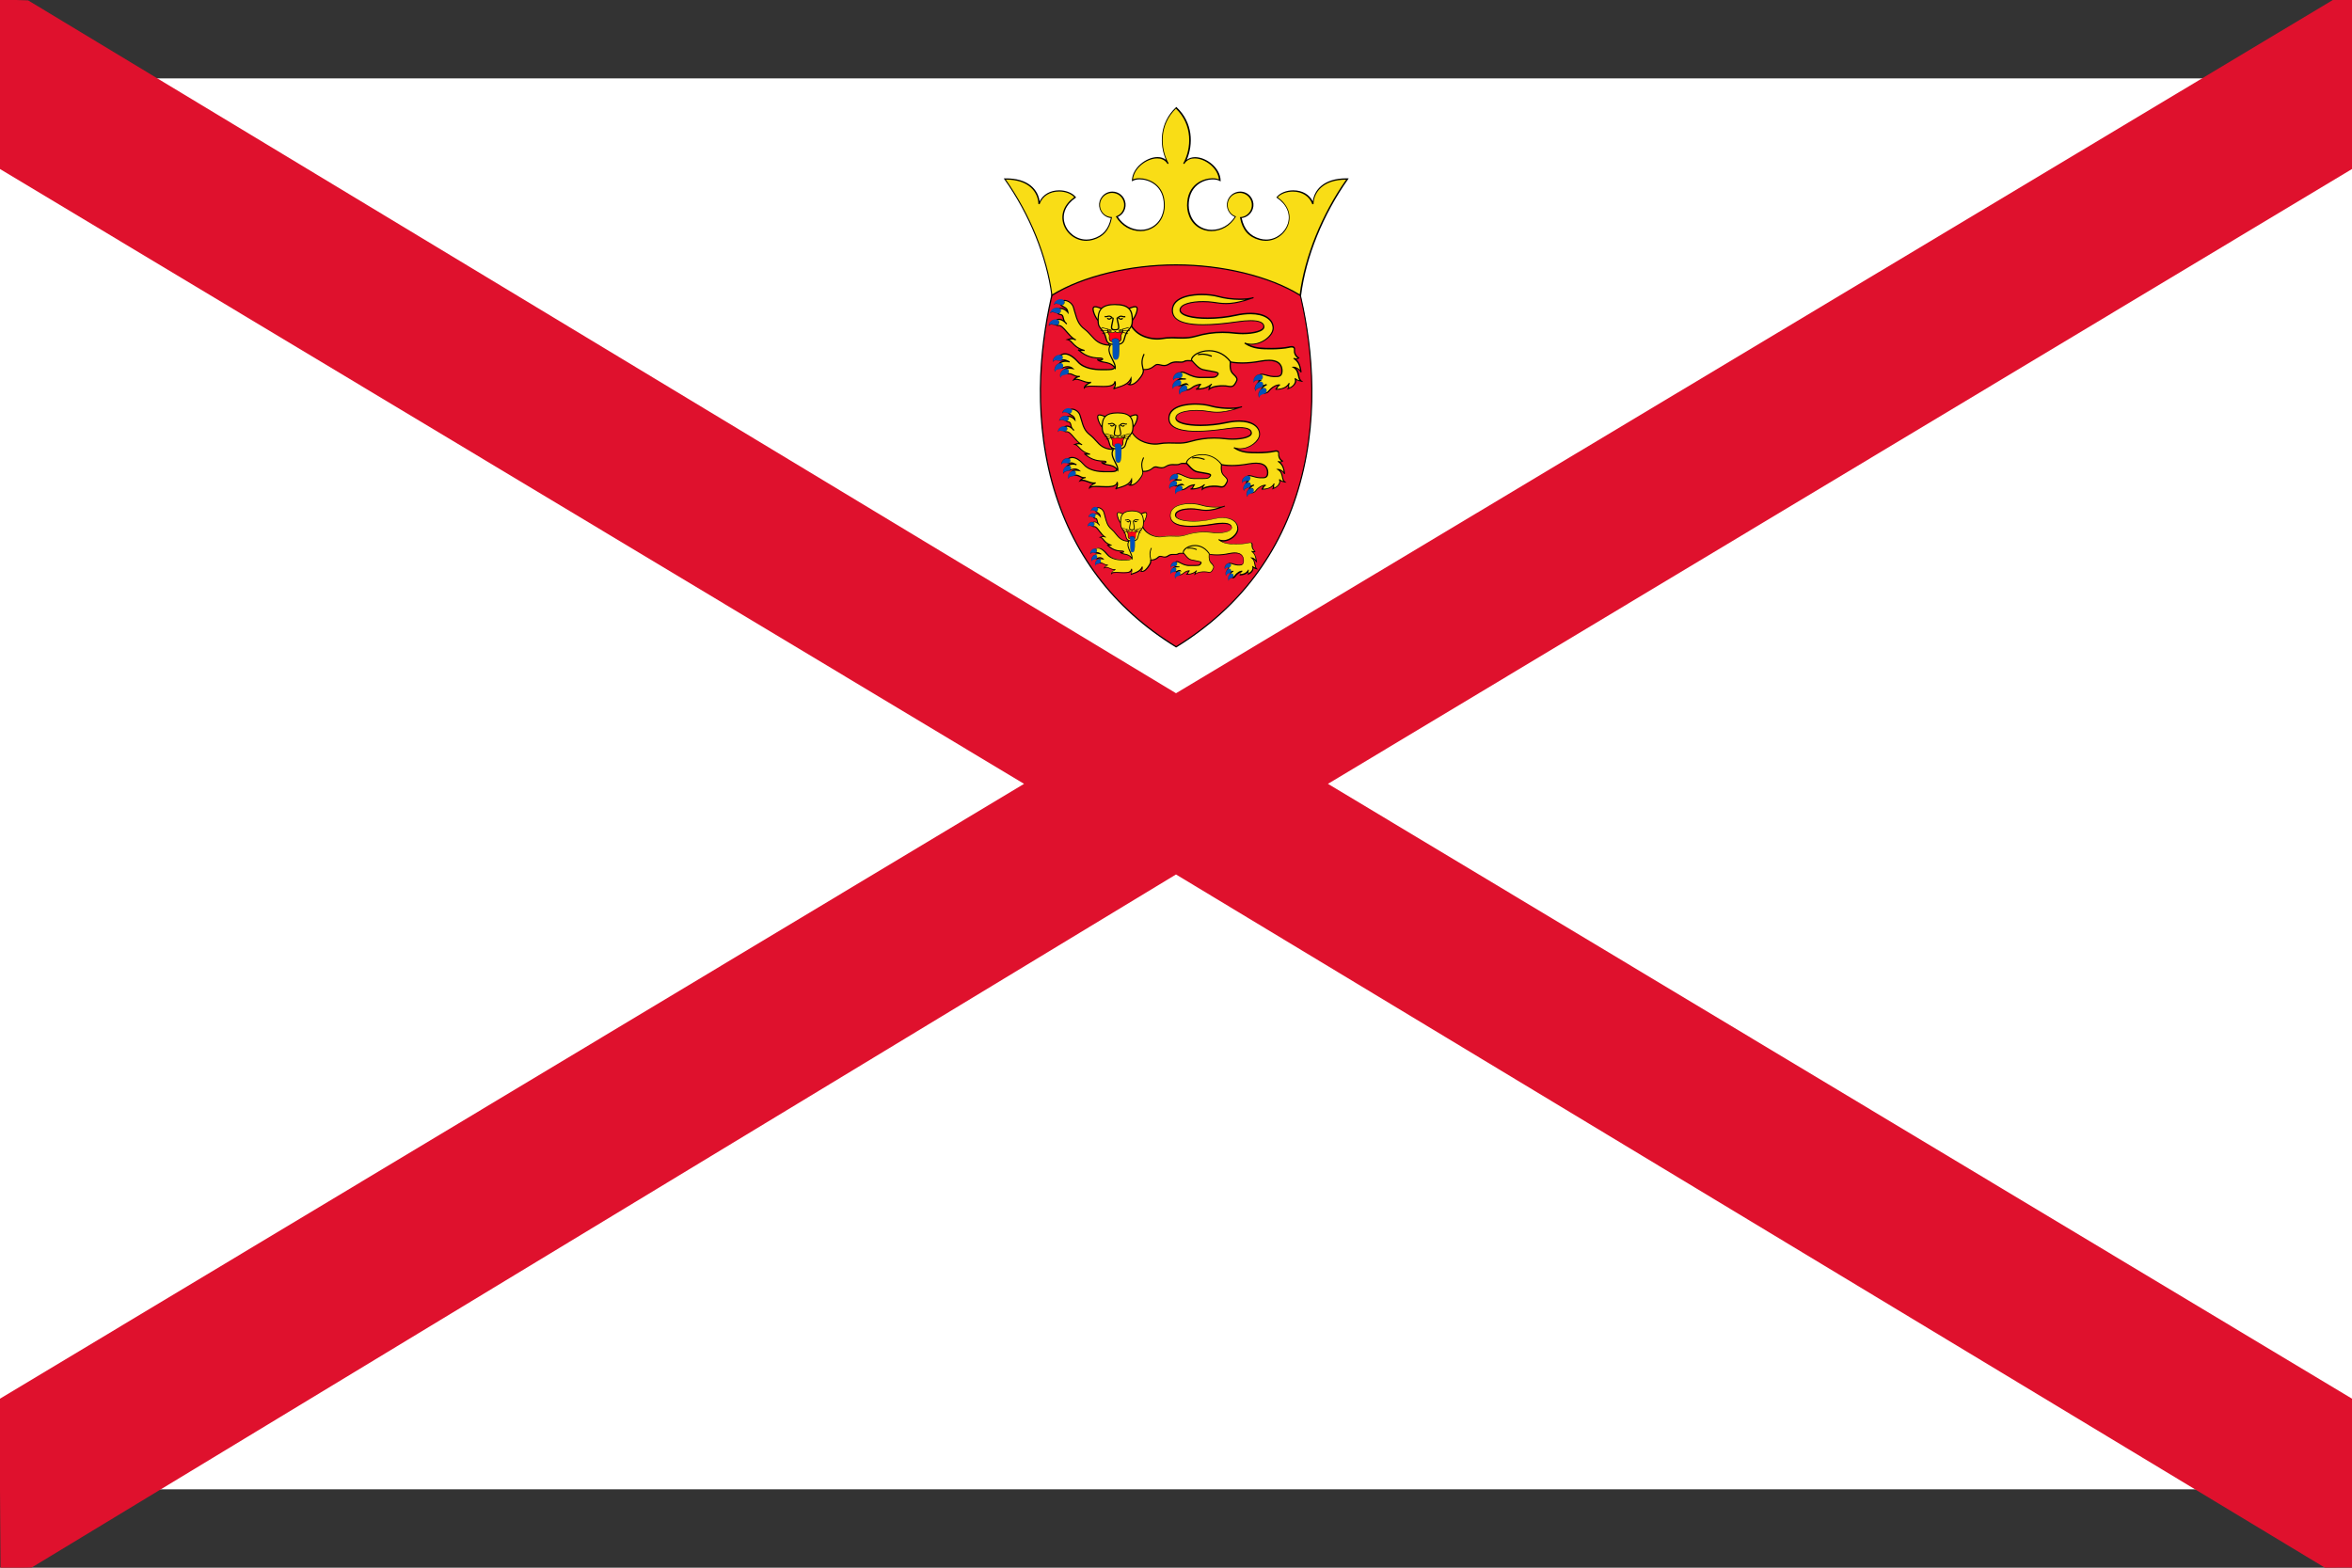 <?xml version="1.0" encoding="UTF-8"?>
<svg id="f" xmlns="http://www.w3.org/2000/svg" viewBox="0 0 300 200">
  <rect x="0" y="0" width="300" height="200" fill="#333333" stroke="none"/>
  <defs>
    <style>
      .cls-1 {
        fill: #df112d;
        fill-rule: evenodd;
      }

      .cls-2 {
        fill: #0051ba;
      }

      .cls-3 {
        fill: #e8112d;
      }

      .cls-4 {
        fill: #fff;
      }

      .cls-5 {
        fill: #f9dd16;
      }

      .cls-6 {
        fill: #ff0016;
      }
    </style>
  </defs>
  <rect class="cls-4" y="10" width="300" height="180"/>
  <polygon class="cls-1" points="0 -.07 0 21.56 130.62 100 0 178.44 0 190 .07 200.05 4.04 199.98 150 111.56 296.56 200.01 298.73 199.99 300 199.99 300 178.44 169.38 100 300 21.56 300 -.01 297.57 -.01 150 88.44 3.59 .05 0 -.07"/>
  <g>
    <path class="cls-3" d="M165.7,36.93c3.86,15.61,1.74,34.89-15.67,45.59-17.41-10.7-19.53-29.98-15.67-45.59,4.1-3.73,22.76-6.03,31.35,0Z"/>
    <path d="M150.02,82.61l-.04-.02c-8.05-4.94-13.38-12.01-15.85-21-2.59-9.44-1.35-18.63.14-24.67v-.02s.02-.02.02-.02c2.34-2.13,9.3-3.73,16.19-3.73,6.42,0,11.84,1.32,15.25,3.72l.02.02v.03c1.5,6.04,2.74,15.23.15,24.67-2.46,8.99-7.8,16.05-15.85,21l-.04.02ZM134.42,36.97c-1.49,6.03-2.71,15.17-.14,24.58,2.45,8.93,7.75,15.96,15.74,20.88,8-4.92,13.29-11.95,15.74-20.88,2.58-9.4,1.35-18.54-.13-24.57-3.39-2.37-8.77-3.68-15.14-3.68-6.84,0-13.74,1.58-16.07,3.68Z"/>
    <path class="cls-5" d="M150,33.79c6.38,0,12.33,1.69,15.83,3.88.69-5.38,3.13-10.76,6.01-14.83-3-.06-4.35,1.53-4.38,3.19-.75-2.13-3.69-2-4.6-.84,3.28,2.22.75,6.16-2.22,5.35-1.4-.38-2.13-1.36-2.4-2.77.32-.02.64-.14.91-.36.69-.56.8-1.58.24-2.27-.56-.69-1.58-.8-2.27-.24-.69.56-.8,1.58-.24,2.27.18.23.42.39.67.49-.94,1.53-2.62,1.99-3.83,1.66-1.56-.44-2.22-1.85-2.22-3.1,0-3.26,3.13-3.76,4.07-3.19-.06-2.19-3.51-3.94-4.57-2.13,1.19-2.13,1.13-5.13-1-7.14-2.13,2-2.19,5.01-1,7.14-1.07-1.82-4.51-.06-4.57,2.13.94-.56,4.07-.06,4.07,3.19,0,1.25-.66,2.66-2.22,3.1-1.21.34-2.89-.12-3.83-1.66.26-.1.49-.26.67-.49.56-.69.46-1.71-.24-2.27-.69-.56-1.71-.46-2.27.24-.56.69-.45,1.71.24,2.27.27.22.59.34.91.36-.26,1.41-1,2.39-2.4,2.77-2.97.81-5.51-3.13-2.22-5.35-.91-1.16-3.85-1.28-4.6.84-.03-1.66-1.38-3.25-4.38-3.19,2.88,4.07,5.32,9.45,6.01,14.83,3.51-2.19,9.45-3.88,15.83-3.88Z"/>
    <path d="M165.9,37.8l-.1-.06c-3.82-2.39-9.87-3.87-15.79-3.87s-11.97,1.48-15.79,3.87l-.1.06-.02-.12c-.63-4.91-2.81-10.3-5.99-14.8l-.08-.12h.14c3.02-.07,4.26,1.49,4.43,2.94.45-.9,1.36-1.42,2.51-1.42.87,0,1.69.34,2.1.85l.05.06-.07.05c-1.24.84-1.76,2.06-1.39,3.26.37,1.21,1.51,2.06,2.78,2.06h0c.26,0,.52-.04.78-.11,1.28-.35,2.04-1.21,2.33-2.63-.32-.04-.61-.16-.87-.37-.35-.28-.57-.69-.62-1.14s.08-.89.37-1.24c.32-.4.8-.63,1.31-.63.39,0,.76.13,1.07.38.72.59.83,1.66.25,2.38-.17.2-.38.37-.62.47.67,1.03,1.76,1.65,2.93,1.65.27,0,.53-.03.77-.1,1.6-.45,2.17-1.91,2.17-3.02,0-2.62-2.02-3.32-3.09-3.32-.35,0-.66.07-.86.19l-.12.07v-.14c.05-1.59,1.83-2.96,3.26-2.96.42,0,.78.11,1.07.34-.85-1.97-.8-4.74,1.28-6.69l.05-.05.05.05c2.08,1.96,2.13,4.72,1.28,6.7.28-.22.65-.34,1.07-.34,1.43,0,3.2,1.36,3.25,2.96v.14s-.12-.07-.12-.07c-.2-.12-.51-.19-.87-.19-.72,0-1.47.27-2.01.73-.7.59-1.07,1.49-1.07,2.58s.57,2.58,2.17,3.02c.24.07.5.1.77.1,1.17,0,2.26-.61,2.93-1.65-.24-.11-.46-.27-.62-.47-.59-.72-.48-1.79.25-2.38.3-.24.68-.38,1.07-.38.51,0,.99.23,1.31.63.28.35.42.79.37,1.24-.05.45-.26.85-.62,1.14-.25.2-.55.33-.87.37.29,1.42,1.05,2.28,2.33,2.63.26.07.52.11.78.11,1.26,0,2.4-.85,2.78-2.06.37-1.2-.15-2.42-1.4-3.26l-.07-.05.05-.06c.41-.52,1.23-.85,2.1-.85,1.15,0,2.06.53,2.5,1.42.17-1.43,1.36-2.95,4.27-2.95.06,0,.11,0,.17,0h.14s-.08.12-.08.12c-3.18,4.5-5.37,9.89-5.99,14.8l-.02.12ZM128.3,22.92c3.12,4.46,5.28,9.77,5.92,14.63,3.85-2.36,9.88-3.83,15.78-3.83s11.93,1.47,15.78,3.83c.64-4.85,2.79-10.17,5.92-14.63h-.02c-3.01,0-4.11,1.68-4.14,3.12l-.15.02c-.36-1.01-1.29-1.62-2.49-1.62-.79,0-1.54.29-1.93.73,1.25.88,1.77,2.14,1.39,3.38-.39,1.28-1.59,2.17-2.92,2.17-.27,0-.55-.04-.82-.11-1.37-.37-2.17-1.3-2.45-2.83l-.02-.08h.09c.32-.03.62-.14.87-.35.32-.26.52-.63.56-1.04.04-.41-.08-.81-.34-1.13-.29-.36-.73-.57-1.2-.57-.35,0-.69.12-.97.34-.66.54-.76,1.51-.23,2.17.17.21.39.37.64.46l.09.03-.05.08c-.69,1.13-1.85,1.8-3.11,1.8-.28,0-.55-.04-.81-.11-1.68-.47-2.28-2-2.28-3.17,0-2.74,2.12-3.47,3.24-3.47.32,0,.6.05.82.15-.13-1.46-1.77-2.68-3.09-2.68-.41,0-.98.12-1.33.72l-.13-.08c1.07-1.91,1.23-4.91-.93-6.99-2.16,2.09-2,5.08-.93,6.99l-.13.08c-.35-.59-.92-.72-1.33-.72-1.32,0-2.96,1.22-3.09,2.68.22-.1.5-.15.82-.15,1.12,0,3.24.72,3.24,3.47,0,1.17-.6,2.7-2.28,3.17-.25.07-.53.11-.81.11-1.26,0-2.42-.67-3.11-1.8l-.05-.08.09-.03c.25-.1.48-.26.64-.46.53-.66.43-1.63-.23-2.17-.27-.22-.62-.34-.97-.34-.47,0-.9.21-1.2.57-.26.32-.38.72-.34,1.13.04.41.24.78.56,1.04.25.2.55.32.87.34h.09s-.01.09-.01.09c-.28,1.53-1.09,2.46-2.45,2.83-.27.07-.55.11-.82.11h0c-1.33,0-2.53-.89-2.92-2.17-.38-1.25.14-2.51,1.39-3.39-.39-.45-1.14-.73-1.93-.73-1.2,0-2.13.6-2.49,1.62l-.15-.02c-.03-1.44-1.13-3.12-4.14-3.12h-.02Z"/>
    <path class="cls-5" d="M163.24,49.11c-.39.09-.39.59-.59.59,1-.03,1.49-.3,1.79-.81-.22.2-.03.59-.1.68.73-.26,1.08-.88.83-1.3.16.24.64.37.79.38-.51-.4-.15-1.32-.97-1.8.28-.02.81.29.95.66-.13-.83-.26-1.36-.94-1.82.07.08.46.16.62,0-.44-.28-.57-.74-.53-1.03.05-.41-.22-.5-.74-.37-.46.12-1.52.18-2.15.18-1.28,0-2.41,0-3.47-.73,1.6.66,3.64-.73,3.64-1.89,0-1.29-1.58-2.33-4.77-1.63-3.19.7-7.09.4-7.09-.66s2.79-1.21,4.22-.99c1.43.22,2.46.37,5.14-.59-.66.26-2.79.33-4.48-.15-1.69-.48-5.84-.48-5.88,1.76-.04,2.24,4.42,2.04,8.26,1.47,2.24-.33,3.42-.11,3.42.62s-2.06.99-3.64.81c-1.58-.18-3.19-.15-5.07.4-1.56.46-2.64,0-4.37.29-.84.14-2.86,0-3.86-1.65-.62.44-2.47,1.36-2.78,2.26-.44.83-.15,1.65.44,2.45.74,1.02-.37.86-1.16.9-1.08.05-2.53-.12-3.29-.97-.67-.76-1.56-1.37-2.27-.81-.37.29-.01.67.27.57.29-.11.63.11.93.24-.49-.21-1.03-.05-1.24.14-.29.26.06.76.41.58.27-.14.84-.23,1.2.11-.4-.08-.81-.06-1.01.15-.2.21-.05.52.38.5.69-.03.86.45,1.55.35-.42.05-.66.28-.77.44.64-.29,1.35.5,2.18.31-.32.13-.85.45-.84.7.49-.57,3.82.44,3.89-.81.09.26.07.64-.18.97.43-.26,1.8-.35,2.22-1.34.04.29-.02.68-.28.77.44.14,1.02-.18,1.62-1.06.24-.35.29-.58.25-.84.59.02,1.02-.13,1.47-.51.48-.4.99.33,1.8-.18.81-.51,1.51-.07,1.95-.33.44-.26,1.05.09,1.52-.2.48-.29,1.22.14,2.01-.48,1.24.46,2.69,1.3,6.25.64,2.04-.37,2.68.31,2.68,1.25,0,.64-.38.7-.66.72-1.13.07-1.62-.43-2.07-.27-.3.11-.48.6-.05.76-.36.18-.31.53-.13.65.18.13.66.01.98-.14-.41.19-.84.52-.6.87.15.21.52.39.87-.06.35-.46.99-.84,1.4-.78Z"/>
    <path d="M161.37,50.24h0c-.21,0-.38-.13-.46-.25-.08-.12-.1-.24-.07-.36.03-.12.11-.22.2-.31-.2.03-.39.02-.49-.05-.12-.08-.18-.22-.17-.37,0-.08.04-.22.19-.34-.12-.08-.18-.2-.18-.35,0-.21.16-.42.36-.5.21-.07.45-.01.75.07.33.1.74.22,1.34.19.3-.02.59-.08.59-.64,0-.85-.53-1.28-1.59-1.28-.29,0-.63.03-1,.1-.87.16-1.68.24-2.41.24-1.62,0-2.63-.4-3.44-.72-.14-.05-.27-.11-.4-.16-.43.33-.86.35-1.22.35h-.2c-.21,0-.41,0-.57.11-.15.09-.33.14-.56.14-.09,0-.19,0-.28-.01-.09,0-.18-.01-.26-.01-.18,0-.31.03-.42.09-.15.09-.32.1-.45.1-.08,0-.17,0-.26-.01-.1,0-.2-.01-.31-.01-.24,0-.57.03-.92.25-.22.14-.43.2-.66.2-.18,0-.34-.04-.49-.08-.12-.03-.24-.06-.34-.06-.11,0-.21.03-.3.11-.45.38-.88.54-1.44.53.02.26-.06.5-.27.81-.5.74-1.01,1.13-1.47,1.13-.08,0-.16-.01-.23-.04l-.21-.07.21-.07c.14-.05.21-.22.23-.41-.38.55-1.07.76-1.59.92-.22.07-.4.12-.51.19l-.1-.11c.16-.2.22-.42.22-.61-.25.36-.89.42-1.46.42-.26,0-.54-.01-.81-.02-.26-.01-.5-.02-.72-.02-.29,0-.7.02-.83.17l-.13.15v-.2c0-.22.28-.44.54-.6-.28-.02-.55-.12-.8-.22-.36-.14-.71-.25-.98-.12l-.25.11.15-.22c.05-.08.17-.23.39-.34-.15-.04-.27-.09-.39-.15-.21-.1-.4-.2-.71-.18h-.04c-.23,0-.41-.09-.48-.25-.06-.13-.03-.27.08-.38.14-.15.38-.22.69-.22-.1-.03-.2-.04-.28-.04-.18,0-.38.04-.52.12-.23.11-.51-.02-.6-.26-.06-.17-.02-.33.1-.45.13-.11.38-.23.68-.25-.11-.03-.21-.03-.3,0-.2.07-.45-.05-.51-.25-.06-.16,0-.32.17-.45.2-.16.42-.24.66-.24.65,0,1.29.57,1.72,1.05.73.83,2.12.96,2.88.96.12,0,.23,0,.34,0,.11,0,.23,0,.35,0,.41,0,.87-.01.96-.2.06-.11-.02-.31-.21-.58-.71-.97-.85-1.78-.44-2.54.24-.71,1.39-1.41,2.22-1.92.24-.15.44-.27.58-.37l.07-.05.04.07c.93,1.54,2.72,1.66,3.24,1.66.2,0,.39-.01.54-.04.43-.07.86-.11,1.36-.11.24,0,.48,0,.71.02.22,0,.44.01.66.01.45,0,.99-.03,1.63-.21,1.16-.34,2.29-.51,3.46-.51.53,0,1.06.03,1.64.1.3.03.62.05.95.05,1.46,0,2.6-.35,2.6-.79,0-.58-.87-.7-1.6-.7-.48,0-1.06.05-1.73.15-1.69.25-3.15.38-4.33.38-1.82,0-3.03-.3-3.61-.89-.28-.28-.41-.63-.41-1.03.03-1.94,2.93-2.09,3.82-2.09.78,0,1.58.1,2.15.26.79.22,1.76.35,2.73.35.69,0,1.3-.07,1.63-.17l.07-.03.05.14s-.05.02-.08.03c-1.43.51-2.5.73-3.45.73-.59,0-1.11-.08-1.65-.16-.36-.06-.81-.09-1.26-.09-1.32,0-2.87.26-2.87,1,0,.28.34.53.97.7.62.17,1.49.26,2.47.26,1.18,0,2.44-.13,3.56-.38.68-.15,1.32-.22,1.9-.22,2.19,0,2.97,1.04,2.97,1.93,0,1.04-1.45,2.14-2.83,2.14-.12,0-.24,0-.35-.02.9.43,1.86.43,2.94.43.59,0,1.66-.06,2.13-.18.38-.1.62-.07.75.07.08.09.1.21.08.38-.04.29.1.71.49.95l.08.05-.07.07c-.1.09-.24.11-.34.11h0c.46.43.57.95.68,1.64l-.15.04c-.09-.22-.33-.42-.55-.53.25.26.32.59.38.88.06.29.11.54.31.7l.22.17-.28-.04c-.09-.01-.39-.08-.62-.22.01.11,0,.22-.04.33-.12.35-.47.65-.91.81l-.25.09.16-.21s0-.09,0-.14c0-.04-.01-.08-.01-.13-.34.34-.84.5-1.6.52v-.08s0-.08,0-.08c.04,0,.08-.09.13-.17.04-.08.09-.17.16-.24-.35.09-.77.38-1.04.72-.2.26-.4.31-.53.31ZM161.54,49l.06.14h-.02c-.33.16-.55.35-.59.53-.02.08,0,.16.05.24.06.09.19.19.34.19.14,0,.28-.09.41-.25.38-.49,1.05-.87,1.47-.81v.15c-.18.04-.26.2-.33.34-.02.03-.03.06-.05.09.7-.05,1.13-.24,1.42-.63.02-.06.06-.11.1-.15l.12.1s-.05.08-.08.12c-.03.09-.02.21,0,.31,0,.03,0,.06,0,.09.35-.15.61-.39.7-.67.06-.17.05-.34-.03-.48l.13-.08c.1.14.32.24.51.3-.11-.17-.15-.38-.2-.59-.08-.37-.16-.76-.59-1.01l-.22-.13.28-.02c.23,0,.57.17.8.41-.11-.6-.28-1.02-.8-1.39-.02,0-.05-.03-.06-.05l.1-.11.05.04c.06.03.27.06.39.02-.37-.29-.5-.71-.46-1.03.01-.12,0-.21-.05-.26-.08-.09-.28-.1-.59-.02-.48.12-1.57.19-2.17.19-1.3,0-2.43,0-3.51-.75l.07-.13c.26.11.55.16.85.16,1.38,0,2.68-1.12,2.68-1.99,0-1.08-1.1-1.78-2.82-1.78-.57,0-1.19.07-1.87.22-1.12.25-2.4.38-3.59.38-1.01,0-1.87-.09-2.51-.27-.71-.2-1.08-.49-1.08-.85,0-.85,1.56-1.16,3.02-1.16.46,0,.92.03,1.29.09.54.08,1.05.16,1.63.16.72,0,1.51-.13,2.48-.42-.22.02-.46.02-.71.02-.98,0-1.97-.13-2.77-.35-.56-.16-1.35-.25-2.11-.25-.85,0-3.64.14-3.67,1.94,0,.36.12.68.36.93.55.56,1.73.84,3.5.84,1.18,0,2.63-.13,4.31-.37.68-.1,1.26-.15,1.75-.15,1.16,0,1.75.29,1.75.85,0,.64-1.43.94-2.75.94-.33,0-.66-.02-.97-.05-.57-.07-1.1-.1-1.62-.1-1.15,0-2.27.16-3.41.5-.66.19-1.22.22-1.67.22-.22,0-.44,0-.66-.01-.23,0-.46-.02-.7-.02-.49,0-.91.03-1.34.11-.17.03-.36.04-.57.04-.54,0-2.35-.12-3.33-1.66-.14.09-.32.21-.53.33-.77.47-1.93,1.18-2.16,1.85-.38.71-.24,1.46.43,2.38.24.33.31.56.22.73-.13.27-.6.27-1.09.28-.12,0-.23,0-.34,0-.11,0-.23,0-.35,0-.79,0-2.23-.13-3-1.01-.57-.64-1.14-1-1.6-1-.21,0-.4.07-.57.2-.11.09-.15.18-.12.28.04.12.2.2.32.15.06-.02.13-.03.19-.03.21,0,.42.1.63.2.06.03.11.05.17.08h0s-.06.14-.06.14c-.14-.06-.3-.09-.46-.09-.31,0-.58.11-.69.22-.11.1-.08.23-.06.28.06.16.24.25.39.18.17-.08.39-.13.59-.13.28,0,.52.09.7.25l.2.18-.26-.05c-.14-.03-.27-.04-.39-.04-.18,0-.41.03-.55.17-.06.07-.08.15-.05.22.04.1.17.16.34.16h.03c.34-.02.57.09.78.19.21.1.41.2.74.16h.02s.02.15.02.15h-.02s0,0,0,0c-.24.03-.42.13-.53.22.26-.02.55.08.84.19.27.1.56.21.85.21.09,0,.17,0,.25-.03l.05.15c-.26.11-.53.28-.68.43.16-.05.39-.07.7-.07.22,0,.47.01.72.02.27.01.54.02.8.02.95,0,1.39-.18,1.41-.59l.15-.02c.07.21.09.52-.06.83.09-.03.2-.07.32-.1.57-.17,1.35-.41,1.64-1.1l.11-.26.03.28c.03.27,0,.57-.16.74,0,0,.01,0,.01,0,.4,0,.88-.38,1.34-1.06.24-.36.27-.57.24-.79v-.09s.08,0,.08,0c.57.03.98-.12,1.42-.5.12-.1.25-.15.4-.15.12,0,.25.03.38.06.14.03.29.07.45.07.2,0,.39-.06.58-.18.39-.25.74-.28,1-.28.11,0,.22,0,.32.01.09,0,.17.01.26.01.16,0,.28-.02.37-.08.13-.08.28-.11.49-.11.09,0,.18,0,.27.01.09,0,.18.01.27.01.21,0,.36-.04.48-.11.19-.12.41-.13.65-.13h.2c.36,0,.75-.03,1.16-.35l.03-.03h.04c.15.07.29.13.45.19.8.32,1.79.71,3.39.71.72,0,1.52-.08,2.38-.24.38-.07.73-.1,1.03-.1,1.44,0,1.74.78,1.74,1.43,0,.75-.49.78-.73.79-.63.04-1.06-.09-1.4-.19-.28-.08-.48-.14-.65-.08-.14.05-.25.21-.25.35,0,.12.07.21.21.27l.16.06-.15.08c-.14.07-.22.17-.23.29,0,.09.04.18.11.23.12.08.54.02.88-.14h.02Z"/>
    <path class="cls-5" d="M140.63,39.41c-1.03-.42-1.37-.43-1.14.4.1.36.35.86.6,1.09.01-.35.14-1.31.54-1.5Z"/>
    <path d="M140.16,41.08l-.12-.11c-.26-.24-.51-.76-.62-1.13-.1-.34-.1-.55,0-.67.06-.08.15-.11.28-.11.19,0,.47.08.97.29l.16.07-.16.07c-.35.16-.49,1.05-.5,1.43v.17ZM139.69,39.21c-.11,0-.14.04-.15.05-.06.08-.05.26.03.54.08.29.27.68.46.93.03-.33.13-1.01.44-1.3-.3-.12-.6-.22-.78-.22Z"/>
    <path class="cls-5" d="M143.84,39.41c1.03-.42,1.37-.43,1.14.4-.1.36-.35.86-.6,1.09,0-.35-.14-1.31-.54-1.5Z"/>
    <path d="M144.31,41.08v-.17c-.01-.42-.17-1.28-.5-1.43l-.16-.07.16-.07c.5-.2.78-.29.97-.29.13,0,.22.04.28.11.09.12.09.33,0,.67-.1.36-.36.88-.62,1.13l-.12.11ZM144,39.43c.3.27.41.91.45,1.29.19-.25.38-.63.46-.93.08-.28.09-.46.03-.53-.01-.01-.04-.05-.16-.05-.18,0-.49.11-.78.22Z"/>
    <path class="cls-5" d="M142.24,38.85c1.95,0,2.19.91,2.18,2.05,0,1.23-.67.81-1.04,2.39-.15.62-.64.65-1.13.65s-.99-.04-1.14-.65c-.37-1.58-1.04-1.16-1.05-2.39-.01-1.14.23-2.05,2.18-2.05Z"/>
    <path d="M142.24,44.01c-.41,0-1.04,0-1.21-.71-.18-.76-.42-1.04-.63-1.28-.22-.25-.41-.47-.41-1.12,0-.58.05-1.18.46-1.59.36-.36.94-.53,1.8-.53s1.44.17,1.8.53c.41.41.46,1.01.46,1.6,0,.65-.19.87-.41,1.12-.21.24-.45.52-.63,1.28-.17.71-.8.71-1.21.71ZM142.24,38.92c-.81,0-1.37.16-1.69.49-.37.37-.42.94-.41,1.49,0,.6.16.78.38,1.03.21.24.48.55.67,1.35.13.55.54.59,1.06.59s.93-.04,1.06-.59c.19-.8.45-1.1.67-1.35.22-.25.37-.43.37-1.02,0-.55-.04-1.11-.41-1.49-.33-.33-.88-.49-1.69-.49Z"/>
    <path class="cls-5" d="M137.22,43.36c-.5-.29-.82-.09-1.02-.04.64.16.67.99,2.14,1.38-.33-.09-.51.09-.83-.07.6.48,1.28,1.03,2.72,1.05.8,0,.25.42-.28.18.54.56,1.62.1,2.3,1.12.13-.79-1.27-2.04-.62-2.94-1.98-.09-2.15-1.18-3.29-2.06-.93-.71-1.01-1.43-1.42-2.79-.19-.61-.91-.99-1.3-.85-.35.13-.47.43-.18.65.3.22.68.26.76.83-.39-.46-.97-.63-1.25-.34-.17.18-.1.59.26.63.6.06.17.64.84,1.21-.6-.67-1.12-.74-1.44-.37-.19.22,0,.61.41.57.6-.06,1.29,1.45,2.18,1.84Z"/>
    <path d="M142.3,47.18l-.11-.16c-.38-.57-.87-.65-1.35-.74-.35-.06-.69-.12-.93-.37l.09-.12c.1.04.2.07.31.07.13,0,.22-.04.25-.06-.03-.02-.12-.04-.32-.05-1.44-.02-2.13-.56-2.74-1.04l-.03-.02.08-.13c.1.05.2.07.3.06-.58-.23-.86-.54-1.1-.8-.19-.2-.33-.36-.57-.42l-.28-.07.28-.08s.06-.02.1-.03c.11-.04.26-.1.44-.09-.26-.22-.5-.5-.73-.76-.35-.41-.69-.8-.95-.77-.25.02-.45-.09-.53-.27-.07-.15-.04-.31.06-.42.26-.3.65-.33,1.05-.08-.04-.1-.06-.19-.08-.27-.05-.23-.08-.34-.33-.37-.19-.02-.33-.13-.39-.29-.06-.16-.03-.35.08-.46.25-.26.75-.19,1.14.13-.09-.18-.24-.26-.4-.35-.08-.05-.17-.09-.25-.15-.15-.11-.22-.25-.19-.39.02-.17.17-.31.39-.39.42-.15,1.2.24,1.4.9.06.2.11.38.16.56.29,1,.46,1.6,1.23,2.19.35.27.61.55.85.83.56.62,1.04,1.15,2.39,1.21h.14s-.08.12-.08.12c-.35.49-.04,1.11.27,1.71.22.43.43.84.37,1.19l-.03.19ZM140.33,46.01c.16.06.34.09.53.13.43.08.92.16,1.31.62-.04-.26-.19-.56-.35-.88-.29-.57-.61-1.21-.32-1.76-1.32-.09-1.83-.66-2.37-1.26-.24-.27-.49-.55-.83-.81-.81-.62-.99-1.24-1.29-2.27-.05-.17-.1-.36-.16-.56-.15-.49-.67-.82-1.04-.82-.06,0-.12,0-.16.03-.16.06-.27.16-.29.27-.02.11.06.2.13.25.07.05.15.1.23.14.25.13.5.27.56.74l.04.27-.17-.21c-.23-.28-.55-.46-.82-.46-.13,0-.24.04-.31.12-.07.07-.09.19-.05.3.02.07.09.18.26.2.36.04.41.25.46.48.04.17.08.35.23.55.06.05.13.13.2.2l-.11.11c-.08-.07-.15-.14-.21-.22-.43-.4-.85-.47-1.12-.16-.06.07-.07.17-.03.26.06.13.2.21.38.19.34-.04.69.36,1.08.82.3.34.63.74.99.94.05.02.1.05.16.08l-.07.14c-.06-.02-.11-.05-.17-.08-.2-.08-.43-.07-.6-.02.17.09.3.23.44.39.28.3.63.68,1.48.91h.02s-.04.15-.04.15h-.02c-.11-.03-.22-.02-.33-.01-.05,0-.1.01-.14.01.54.41,1.2.81,2.41.82.32,0,.48.07.48.2,0,.13-.19.21-.38.21Z"/>
    <path class="cls-5" d="M153.2,49.03c-.31.06-.22.57-.64.61,1.01,0,1.52-.24,2-.62-.22.13-.31.46-.33.64.53-.46,1.8-.5,2.46-.37.66.13.77-.18,1.01-.61.24-.42-.09-.66-.42-.99-.33-.33-.4-.79-.33-1.56-1.76-2.35-4.92-1.21-4.96-.18,1.14,1.32,1.29,1.17,2.24,1.36.95.18,1.54.18.9.72-.22.18-1.14.1-1.85.13-1.6.07-2.34-1.11-2.81-.49-.39.5.01.72.81.7-.55,0-1.28-.02-1.16.49.21.86,1.03-.16,1.36.2-.27-.06-.7.1-.72.36-.01.26.61.59,1.3.05.38-.3.86-.41,1.15-.41Z"/>
    <path d="M154.13,49.84l.02-.19c0-.09.03-.2.07-.31-.46.27-.97.38-1.67.38v-.15c.18-.02.24-.14.31-.29.02-.05.05-.09.07-.14-.27.05-.59.17-.84.37-.32.26-.61.31-.8.31h0c-.22,0-.41-.07-.53-.2-.07-.07-.1-.15-.09-.23,0-.07.03-.13.07-.18-.1.03-.19.06-.28.06-.21,0-.35-.14-.42-.41-.03-.14-.02-.25.06-.35.08-.1.21-.16.37-.19-.1-.05-.17-.11-.2-.19-.07-.14-.02-.32.14-.52.11-.14.24-.21.39-.21.19,0,.41.1.68.23.45.21,1.01.47,1.79.44.14,0,.28,0,.43,0h.5c.24,0,.75,0,.87-.1.24-.2.25-.27.24-.3-.02-.09-.39-.16-.73-.22-.11-.02-.24-.04-.37-.07-.13-.02-.24-.04-.34-.06-.68-.11-.94-.16-1.95-1.33l-.02-.02v-.03c.02-.67,1.13-1.27,2.32-1.27,1.11,0,2.09.5,2.78,1.41l.02.02v.03c-.08.78,0,1.2.31,1.5.04.04.07.07.11.11.29.28.57.55.32.97l-.05.1c-.17.31-.32.58-.75.58-.09,0-.18,0-.28-.03-.21-.04-.48-.06-.75-.06-.74,0-1.35.15-1.65.41l-.14.12ZM151.35,49.1c-.23,0-.5.13-.51.31,0,.03.02.07.05.11.07.07.22.15.42.15h0c.16,0,.41-.05.7-.28.39-.31.89-.43,1.19-.43v.15c-.09.02-.13.1-.19.23-.03.07-.07.15-.13.21.75-.04,1.16-.24,1.54-.53.03-.03.06-.06.1-.08l.09.13s-.06.05-.1.07c-.08.09-.14.22-.17.33.49-.3,1.26-.33,1.59-.33.28,0,.56.02.77.07.09.02.18.03.25.03.34,0,.45-.2.62-.5l.05-.1c.18-.31.02-.48-.3-.79-.04-.04-.07-.07-.11-.11-.33-.33-.43-.78-.36-1.59-.88-1.16-2.03-1.33-2.64-1.33-1.18,0-2.11.58-2.16,1.1.95,1.1,1.18,1.14,1.84,1.25.1.02.22.04.34.06.13.03.25.05.37.07.5.09.8.14.85.33.03.12-.05.26-.29.46-.14.12-.46.14-.97.14h-.5c-.14,0-.29,0-.42,0-.82.04-1.43-.25-1.86-.46-.43-.2-.7-.32-.89-.07-.08.11-.17.26-.12.36.06.12.3.2.65.21h.21s0,.15,0,.15c-.08,0-.15,0-.22,0-.24,0-.71,0-.84.18-.04.05-.05.12-.03.22.06.26.18.3.27.3.12,0,.26-.06.4-.12.15-.06.3-.12.43-.12.1,0,.18.03.24.1l.16.18-.24-.06s-.07-.01-.11-.01Z"/>
    <path d="M154.54,45.52c-.6-.22-1.09-.33-1.73-.2l-.03-.15c.67-.14,1.19-.03,1.81.2l-.05.14Z"/>
    <path d="M145.74,47.17c-.01-.09-.03-.18-.06-.27-.09-.41-.21-.91.18-1.76l.14.06c-.37.79-.26,1.25-.17,1.66.02.1.05.19.06.28l-.15.02Z"/>
    <path d="M141.48,40.79c-.09,0-.19-.04-.3-.14l.1-.11c.18.17.27.09.39,0,.01-.01.03-.02.05-.04-.19-.14-.31-.11-.45-.06-.11.03-.24.07-.4,0l.07-.14c.1.05.18.03.28,0,.17-.05.39-.12.71.2,0,0,0,0,0,0l-.11.11s0,0,0,0c0,0-.05.03-.07.05-.06.05-.16.13-.29.13Z"/>
    <path d="M142.98,40.79c-.12,0-.22-.08-.29-.13-.02-.02-.06-.04-.07-.05,0,0,0,0,0,0h0s0,0,0,0l-.11-.1s0,0,0,0c.32-.32.54-.26.71-.2.1.03.18.05.28,0l.07.14c-.15.08-.28.04-.4,0-.14-.04-.26-.08-.45.06.02.01.03.02.05.04.11.09.21.16.38,0l.1.11c-.11.11-.21.14-.3.14Z"/>
    <path d="M142.23,42.17c-.24,0-.38-.05-.46-.15-.13-.16-.07-.41.01-.78.02-.1.05-.21.07-.33l.03-.16s.01-.07.02-.09c-.02,0-.04-.02-.06-.04l.1-.12s.03.02.04.02c.1.03.09.09.06.25l-.03.16c-.02.12-.05.23-.07.33-.07.32-.12.55-.04.65.05.06.16.09.34.09s.29-.03.33-.09c.08-.1.03-.34-.04-.68-.02-.09-.04-.2-.07-.31l-.03-.16c-.03-.17-.05-.23.06-.26.01,0,.02,0,.04-.02l.1.12s-.04.03-.06.04c0,.02.01.06.02.09l.03.16c.02.11.04.21.07.3.08.39.14.65.01.81-.08.1-.22.15-.45.15Z"/>
    <path class="cls-6" d="M142.24,43.62c.52,0,.83,0,.74-.74-.03-.3.36-.41.22-.89.15.59-.96.53-.96.27,0,.27-1.11.32-.96-.27-.14.48.25.6.22.89-.08.73.22.74.74.74Z"/>
    <path d="M142.24,43.65c-.29,0-.54,0-.68-.15-.11-.12-.14-.32-.1-.63.01-.11-.04-.19-.1-.29-.09-.15-.2-.31-.11-.61l.07.02c-.03.1-.01.18.04.25.08.1.25.16.45.16.21,0,.4-.07.4-.15h.08s.04.08.11.1c.08.03.18.05.29.05.2,0,.37-.06.45-.16.05-.07.07-.15.04-.25l.07-.02c.09.3-.02.46-.11.61-.06.1-.12.18-.1.29.03.31,0,.51-.1.63-.14.15-.39.15-.68.15ZM141.3,42.3c.02.09.07.17.12.24.07.1.13.2.11.34-.03.29,0,.47.09.57.12.13.35.13.62.13s.51,0,.62-.13c.09-.1.12-.28.08-.57-.02-.14.05-.23.12-.34.05-.07.1-.15.12-.24-.09.11-.28.18-.5.18-.12,0-.23-.02-.32-.06-.05-.02-.09-.05-.12-.08-.08.09-.26.13-.44.13-.22,0-.41-.07-.5-.18Z"/>
    <path d="M141.77,42.13l-1.26-.35,1.26.35Z"/>
    <polygon points="141.76 42.17 140.5 41.82 140.52 41.74 141.78 42.09 141.76 42.17"/>
    <path d="M141.77,42.2h-1.4s1.4,0,1.4,0Z"/>
    <polygon points="141.77 42.23 140.37 42.22 140.37 42.15 141.77 42.16 141.77 42.23"/>
    <path d="M141.78,42.27l-1.2.32,1.2-.32Z"/>
    <polygon points="140.59 42.62 140.58 42.55 141.77 42.23 141.79 42.3 140.59 42.62"/>
    <path d="M142.71,42.13l1.26-.35-1.26.35Z"/>
    <polygon points="142.72 42.17 142.7 42.09 143.96 41.74 143.98 41.82 142.72 42.17"/>
    <path d="M142.71,42.2h1.4s-1.4,0-1.4,0Z"/>
    <polygon points="142.71 42.23 142.71 42.16 144.11 42.15 144.11 42.22 142.71 42.23"/>
    <path d="M142.7,42.27l1.2.32-1.2-.32Z"/>
    <polygon points="143.88 42.62 142.68 42.3 142.71 42.23 143.9 42.55 143.88 42.62"/>
    <path class="cls-2" d="M135.73,38.37c-.36-.46-1.28-.07-1.3.49.31-.37.81.16,1.09.05.19-.08.36-.36.21-.54Z"/>
    <path d="M135.44,38.94c-.1,0-.21-.04-.33-.09-.13-.05-.26-.1-.39-.1-.11,0-.2.04-.27.13l-.02.02v-.02c0-.18.11-.36.28-.5.16-.13.38-.2.57-.2.14,0,.32.04.46.2.07.09.07.19.05.25-.03.13-.14.25-.26.3-.03.01-.06.02-.09.02ZM134.71,38.73c.13,0,.27.05.4.11.12.05.23.09.32.09h0s.06,0,.08-.02c.11-.05.22-.17.25-.29.02-.06.02-.16-.04-.24-.13-.16-.31-.2-.45-.2-.19,0-.4.07-.56.2-.17.13-.26.29-.28.47.07-.08.16-.12.27-.12Z"/>
    <path class="cls-2" d="M135.26,39.45c-.37-.46-1.28-.07-1.3.49.31-.37.81.16,1.09.05.19-.08.36-.36.21-.54Z"/>
    <path d="M134.96,40.02c-.1,0-.21-.05-.33-.09-.13-.05-.27-.1-.39-.1-.11,0-.2.04-.27.13v.02s-.01-.02-.01-.02c0-.18.11-.36.28-.5.17-.13.37-.2.57-.2s.35.07.46.2c.07.09.07.19.05.25-.03.13-.14.25-.26.3-.03.01-.06.02-.09.02ZM134.24,39.8c.13,0,.27.05.4.11.12.05.23.09.32.09.03,0,.06,0,.09-.02.11-.05.22-.16.25-.29.02-.06.02-.16-.04-.24-.13-.16-.32-.2-.45-.2-.45,0-.81.35-.84.66.07-.08.16-.12.27-.12Z"/>
    <path class="cls-2" d="M135.02,40.9c-.42-.41-1.28.07-1.23.64.27-.4.83.07,1.09-.07.18-.1.31-.4.15-.56Z"/>
    <path d="M133.78,41.56v-.02c-.02-.17.05-.35.19-.49.17-.19.42-.3.66-.3.16,0,.29.05.4.16.08.08.09.18.08.25-.02.13-.11.27-.22.33-.04.02-.08.03-.13.03h0c-.09,0-.19-.03-.3-.06-.11-.03-.23-.06-.34-.06-.14,0-.24.05-.31.16v.02ZM134.63,40.75c-.23,0-.48.12-.65.3-.13.14-.19.3-.19.46.08-.1.18-.15.31-.15.11,0,.23.03.35.06.11.03.21.06.29.06h0s.09,0,.12-.03c.11-.06.2-.19.22-.32,0-.07,0-.16-.07-.23-.1-.1-.23-.15-.39-.15Z"/>
    <path class="cls-2" d="M135.46,45.38c-.46-.36-1.26.22-1.15.78.22-.43.83-.03,1.07-.2.17-.12.27-.43.08-.58Z"/>
    <path d="M134.3,46.18v-.02c-.04-.18.02-.38.16-.55.17-.21.43-.34.66-.34.13,0,.24.04.34.11.09.07.1.17.1.24,0,.13-.08.28-.18.35-.05.03-.1.05-.19.05h0c-.07,0-.16-.01-.24-.03-.09-.01-.18-.03-.27-.03-.18,0-.3.06-.37.2v.02ZM135.13,45.27c-.23,0-.48.13-.65.34-.14.16-.19.35-.17.52.07-.13.19-.19.37-.19.09,0,.18.01.27.03.09.01.17.03.24.03h0c.08,0,.13-.01.18-.04.1-.07.18-.21.18-.34,0-.07-.01-.16-.1-.22-.09-.07-.2-.11-.33-.11Z"/>
    <path class="cls-2" d="M135.43,46.36c-.55-.2-1.13.6-.86,1.09.07-.47.78-.28.96-.52.12-.16.12-.49-.1-.57Z"/>
    <path d="M134.58,47.47v-.02c-.12-.2-.1-.47.04-.71.15-.26.4-.42.63-.42.06,0,.12.01.18.03.11.04.15.13.17.19.04.13,0,.29-.07.39-.07.1-.23.12-.4.15-.25.04-.51.08-.56.36v.02ZM135.26,46.33c-.23,0-.47.16-.62.41-.14.23-.16.49-.06.68.06-.27.33-.31.56-.35.17-.03.32-.05.39-.15.08-.1.1-.25.07-.38-.02-.06-.06-.15-.16-.18-.06-.02-.12-.03-.18-.03Z"/>
    <path class="cls-2" d="M136.14,47.09c-.55-.2-1.13.6-.86,1.09.08-.47.78-.28.96-.52.12-.16.12-.49-.1-.57Z"/>
    <path d="M135.28,48.21v-.02c-.12-.2-.1-.47.05-.72.15-.26.4-.42.63-.42.06,0,.12.01.18.03.11.04.15.13.17.19.04.13,0,.29-.07.39-.07.1-.23.12-.4.15-.25.04-.51.09-.56.36v.02ZM135.96,47.07c-.23,0-.47.16-.62.41-.14.23-.16.49-.07.68.06-.27.33-.31.57-.35.17-.03.32-.05.39-.15.07-.1.1-.25.06-.38-.02-.06-.06-.15-.16-.18-.06-.02-.12-.03-.18-.03Z"/>
    <path class="cls-2" d="M150.48,48.51c-.55-.2-1.13.6-.86,1.09.08-.47.78-.28.96-.52.12-.16.12-.49-.1-.57Z"/>
    <path d="M149.62,49.63v-.02c-.12-.2-.1-.47.04-.71.15-.26.4-.42.63-.42.06,0,.12.01.18.03.11.04.15.13.17.19.04.13,0,.29-.07.39-.07.1-.23.12-.4.15-.25.04-.51.08-.56.36v.02ZM150.3,48.49c-.23,0-.47.16-.62.41-.14.23-.16.49-.06.68.06-.27.33-.31.57-.35.17-.03.32-.05.39-.15.08-.1.1-.25.07-.38-.02-.06-.06-.15-.16-.18-.06-.02-.12-.03-.18-.03Z"/>
    <path class="cls-2" d="M151.22,49.18c-.57-.14-1.06.72-.73,1.18.02-.48.74-.37.89-.62.1-.18.07-.5-.17-.56Z"/>
    <path d="M150.49,50.38v-.02c-.16-.2-.16-.49-.02-.77.14-.27.38-.44.62-.44.04,0,.08,0,.12.02.11.03.17.11.19.17.05.12.04.29-.02.4-.06.1-.22.15-.38.2-.25.07-.5.14-.51.42v.02ZM151.09,49.17c-.23,0-.46.17-.6.43-.13.26-.14.54-.01.73.03-.27.29-.35.52-.41.16-.05.31-.09.37-.19.06-.11.07-.26.02-.38-.03-.06-.08-.14-.18-.16-.04,0-.08-.01-.12-.01Z"/>
    <path class="cls-2" d="M150.69,47.57c-.51-.29-1.22.4-1.03.93.16-.45.82-.14,1.03-.35.15-.14.2-.46,0-.58Z"/>
    <path d="M149.66,48.52v-.02c-.08-.19-.03-.42.12-.63.16-.23.42-.38.65-.38.09,0,.18.02.27.07.1.06.13.15.14.22.02.13-.04.29-.13.37-.08.07-.22.08-.36.08-.04,0-.08,0-.13,0-.23,0-.46.02-.55.26v.02ZM150.43,47.51c-.23,0-.48.15-.64.37-.14.19-.18.41-.13.59.09-.23.33-.25.56-.25h.13c.13,0,.27,0,.35-.08.09-.08.14-.23.13-.36,0-.07-.04-.16-.13-.21-.08-.05-.17-.07-.26-.07Z"/>
    <path class="cls-2" d="M160.9,48.72c-.57-.14-1.06.72-.73,1.18.02-.48.74-.37.89-.62.1-.18.07-.5-.16-.56Z"/>
    <path d="M160.17,49.92v-.02c-.16-.2-.16-.49-.01-.77.14-.27.38-.44.62-.44.04,0,.08,0,.12.02.11.03.17.11.19.17.05.12.04.29-.02.4-.06.1-.22.15-.38.2-.24.07-.5.14-.51.42v.02ZM160.78,48.71c-.23,0-.47.17-.6.43-.13.26-.14.54-.01.73.03-.27.29-.35.52-.41.16-.05.31-.09.37-.19.06-.11.07-.26.02-.38-.03-.06-.08-.14-.18-.17-.04,0-.08-.01-.12-.01Z"/>
    <path class="cls-2" d="M160.91,47.82c-.51-.27-1.2.44-1,.97.14-.46.81-.17,1.02-.38.15-.14.19-.47-.02-.58Z"/>
    <path d="M159.92,48.81v-.02c-.08-.2-.04-.43.1-.65.16-.24.42-.39.65-.39.09,0,.17.02.25.06.1.05.14.15.15.22.02.13-.03.29-.12.38-.09.09-.25.09-.42.1-.25,0-.52.01-.6.28v.02ZM160.67,47.77c-.23,0-.48.15-.64.38-.14.2-.18.42-.12.61.09-.26.37-.27.61-.27.17,0,.32,0,.41-.09.09-.09.14-.24.12-.36-.01-.07-.04-.16-.14-.21-.07-.04-.16-.06-.24-.06Z"/>
    <path class="cls-2" d="M161.31,49.52c-.57-.11-1.02.77-.68,1.21,0-.48.73-.4.87-.66.1-.18.04-.51-.19-.55Z"/>
    <path d="M160.64,50.76v-.02c-.17-.2-.18-.51-.04-.79.14-.28.37-.45.61-.45.03,0,.07,0,.1,0,.11.02.17.1.2.16.06.12.06.28,0,.4-.06.11-.21.16-.37.21-.24.08-.49.16-.5.45v.02ZM161.21,49.52c-.23,0-.46.17-.59.44-.13.27-.13.56.01.75.01-.27.27-.36.5-.44.16-.05.31-.1.36-.21.06-.11.06-.27,0-.38-.03-.06-.08-.13-.19-.16-.03,0-.07,0-.1,0Z"/>
    <path class="cls-2" d="M142.28,43.18c.36,0,.5.1.5.75,0,1.38-.02,1.97-.46,1.97s-.41-.56-.41-1.57c0-.53,0-.79-.11-.75,0-.34.15-.4.47-.4Z"/>
    <path d="M142.33,45.9c-.1,0-.18-.03-.24-.09-.18-.18-.18-.63-.18-1.31v-.18c0-.46,0-.74-.08-.74,0,0-.01,0-.02,0h-.01s0,0,0,0c0-.35.16-.41.48-.41.36,0,.51.11.51.76,0,1.31,0,1.97-.47,1.97ZM141.83,43.57c.09,0,.09.25.09.76v.18c0,.68,0,1.12.17,1.3.06.06.13.09.23.09.43,0,.45-.57.45-1.96,0-.32-.04-.51-.12-.61-.08-.11-.21-.13-.38-.13-.32,0-.46.06-.47.38,0,0,0,0,.01,0Z"/>
    <path class="cls-5" d="M161.45,61.91c-.35.08-.35.53-.53.53.9-.02,1.34-.27,1.61-.73-.2.18-.02.53-.09.61.66-.23.98-.79.74-1.17.15.21.58.33.71.35-.46-.36-.13-1.19-.88-1.62.25-.02.73.26.86.6-.12-.74-.23-1.22-.84-1.64.07.07.41.14.56,0-.4-.25-.51-.66-.48-.93.05-.37-.2-.45-.66-.33-.42.1-1.37.16-1.93.16-1.16,0-2.17,0-3.12-.66,1.44.59,3.27-.66,3.27-1.7,0-1.16-1.42-2.1-4.3-1.47-2.88.63-6.38.36-6.38-.59s2.51-1.09,3.8-.89c1.29.2,2.21.33,4.63-.53-.59.23-2.51.3-4.03-.13-1.52-.43-5.26-.43-5.29,1.59-.03,2.02,3.98,1.83,7.44,1.32,2.02-.3,3.07-.1,3.07.56,0,.63-1.85.89-3.27.73-1.42-.17-2.88-.13-4.56.36-1.41.41-2.38,0-3.93.27-.75.13-2.58,0-3.48-1.49-.55.4-2.22,1.23-2.5,2.04-.4.74-.13,1.48.4,2.21.67.92-.33.78-1.04.81-.97.05-2.28-.1-2.96-.88-.6-.68-1.41-1.23-2.05-.73-.33.26-.01.6.25.51.26-.1.56.1.84.22-.44-.19-.93-.04-1.11.13-.26.23.06.68.37.52.25-.12.76-.21,1.09.09-.36-.07-.73-.05-.91.14-.18.19-.04.47.34.45.62-.03.78.41,1.4.32-.38.05-.6.25-.69.4.58-.26,1.22.45,1.97.28-.29.12-.76.41-.76.63.45-.51,3.44.4,3.5-.73.08.23.07.58-.16.88.38-.23,1.62-.32,2-1.21.03.27-.02.61-.25.69.4.13.92-.16,1.45-.96.21-.32.26-.52.23-.76.53.02.91-.11,1.33-.46.43-.36.89.3,1.62-.17.73-.46,1.36-.07,1.75-.3.4-.23.94.08,1.37-.18.43-.27,1.1.13,1.81-.43,1.12.41,2.43,1.17,5.63.58,1.84-.34,2.41.28,2.41,1.12,0,.58-.34.63-.59.64-1.02.06-1.46-.38-1.86-.24-.27.1-.43.54-.04.69-.32.17-.28.47-.12.59.17.11.59.01.88-.12-.37.17-.76.47-.54.79.13.19.47.35.79-.06.31-.41.89-.76,1.26-.7Z"/>
    <path d="M159.77,62.93h0c-.19,0-.34-.12-.42-.23-.07-.1-.09-.21-.06-.33.03-.1.1-.2.18-.28-.18.03-.35.02-.44-.04-.1-.07-.16-.2-.16-.33,0-.07.04-.2.17-.31-.11-.07-.17-.18-.16-.31,0-.19.14-.38.32-.45.19-.07.41-.01.67.07.29.09.67.2,1.21.17.27-.02.53-.07.53-.58,0-.98-.8-1.34-2.33-1.06-.78.14-1.51.22-2.17.22-1.46,0-2.37-.36-3.1-.65-.13-.05-.25-.1-.37-.14-.39.29-.77.32-1.1.32h-.18c-.19,0-.37,0-.51.09-.14.09-.29.12-.51.12-.08,0-.17,0-.25-.01-.08,0-.16-.01-.24-.01-.16,0-.28.03-.37.08-.14.08-.29.09-.41.09-.08,0-.15,0-.24,0-.09,0-.18-.01-.28-.01-.22,0-.51.03-.83.23-.19.12-.39.18-.59.18-.16,0-.31-.04-.44-.07-.11-.03-.22-.05-.31-.05-.1,0-.19.03-.27.1-.4.34-.78.48-1.27.48,0,0-.02,0-.03,0,.02.23-.06.45-.25.73-.52.77-1.08,1.13-1.53.99l-.19-.06.19-.07c.12-.05.19-.2.21-.37-.34.5-.97.69-1.44.83-.19.06-.36.11-.46.17l-.09-.1c.14-.18.19-.38.19-.54-.22.33-.8.38-1.31.38-.24,0-.49-.01-.73-.02-.23-.01-.45-.02-.64-.02-.26,0-.63.02-.74.15l-.12.14v-.18c0-.2.25-.4.49-.54-.26-.02-.49-.11-.72-.2-.33-.12-.64-.22-.88-.11l-.22.1.13-.2c.05-.07.15-.21.35-.31-.13-.03-.24-.09-.35-.14-.19-.09-.36-.17-.64-.16h-.03c-.21,0-.37-.08-.43-.23-.05-.11-.02-.24.07-.34.12-.13.35-.2.62-.2-.09-.03-.18-.03-.25-.03-.16,0-.34.04-.47.1-.2.1-.46-.02-.54-.23-.06-.15-.02-.3.09-.4.12-.1.34-.21.62-.23-.1-.02-.19-.03-.27,0-.18.06-.4-.05-.46-.22-.05-.14,0-.29.15-.41.18-.14.38-.21.6-.21.59,0,1.16.52,1.54.95.66.75,1.91.86,2.59.86.11,0,.21,0,.31,0,.1,0,.21,0,.31,0,.37,0,.78,0,.86-.18.05-.1-.02-.28-.19-.52-.64-.88-.76-1.6-.4-2.28.22-.64,1.25-1.27,2-1.72.22-.13.4-.25.53-.34l.06-.04.04.06c.84,1.38,2.45,1.49,2.92,1.49.18,0,.35-.01.49-.04.39-.07.78-.1,1.22-.1.22,0,.43,0,.64.01.2,0,.4.01.59.01.4,0,.89-.02,1.47-.19,1.04-.31,2.06-.46,3.11-.46.47,0,.96.03,1.48.09.27.03.56.05.86.05,1.31,0,2.34-.31,2.34-.71,0-.52-.78-.63-1.44-.63-.43,0-.95.05-1.56.13-1.52.22-2.83.34-3.9.34-1.64,0-2.73-.27-3.25-.8-.25-.25-.37-.57-.36-.93.03-1.75,2.64-1.88,3.44-1.88.7,0,1.42.09,1.94.23.71.2,1.58.31,2.46.31.62,0,1.17-.06,1.47-.16l.06-.02.05.13s-.04.02-.07.02c-1.29.45-2.25.66-3.11.66-.53,0-1-.07-1.49-.15-.33-.05-.73-.08-1.14-.08-1.19,0-2.59.24-2.59.9,0,.25.31.47.87.63.56.15,1.34.24,2.23.24,1.06,0,2.2-.12,3.2-.34.61-.13,1.19-.2,1.71-.2,1.97,0,2.67.94,2.67,1.74,0,.94-1.31,1.92-2.55,1.92-.11,0-.21,0-.32-.02.81.39,1.67.39,2.65.39.53,0,1.49-.06,1.91-.16.35-.09.56-.07.67.06.07.08.09.19.08.34-.03.26.09.64.45.86l.08.05-.07.06c-.09.08-.22.1-.31.1h0c.41.39.52.85.61,1.47l-.13.04c-.08-.2-.3-.38-.5-.47.22.24.28.53.34.79.05.26.1.48.28.63l.19.15-.24-.03c-.1-.01-.36-.08-.56-.2.01.1,0,.2-.04.3-.11.31-.42.58-.82.72l-.23.08.15-.19s0-.08,0-.13c0-.04-.01-.08-.01-.12-.31.31-.76.45-1.44.47v-.07s0-.07,0-.07c.04,0,.08-.08.11-.15.03-.07.08-.15.14-.22-.31.08-.7.34-.93.65-.18.23-.36.28-.48.28ZM159.97,61.94h0c-.31.15-.51.32-.55.48-.02.07,0,.14.04.21.06.08.17.17.31.17.13,0,.25-.08.37-.23.34-.45.95-.78,1.32-.73v.13c-.16.04-.23.18-.3.31-.01.03-.03.05-.04.08.63-.04,1.02-.22,1.28-.57.02-.05.05-.1.09-.13l.1.09s-.05.07-.07.11c-.03.08-.01.19,0,.28,0,.03,0,.06,0,.08.31-.13.54-.35.63-.6.06-.16.05-.31-.03-.43l.11-.07c.08.12.29.21.46.27-.1-.15-.14-.34-.18-.53-.07-.33-.14-.68-.54-.91l-.2-.11.25-.02c.21,0,.51.15.72.37-.1-.54-.25-.92-.72-1.25-.02,0-.04-.03-.06-.04l.09-.1.05.03c.05.03.24.05.35.02-.34-.26-.45-.64-.42-.93.01-.11,0-.19-.04-.23-.07-.08-.26-.09-.53-.02-.44.11-1.41.17-1.95.17-1.17,0-2.19,0-3.16-.67l.07-.12c.24.1.5.15.77.15,1.24,0,2.41-1.01,2.41-1.79,0-.97-1-1.6-2.54-1.6-.51,0-1.07.07-1.68.2-1.01.22-2.16.34-3.23.34-.91,0-1.69-.08-2.26-.24-.64-.18-.97-.44-.97-.76,0-.77,1.41-1.04,2.72-1.04.41,0,.82.03,1.16.08.49.08.95.15,1.47.15.65,0,1.36-.12,2.23-.38-.2.01-.42.02-.64.02-.51,0-1.52-.04-2.49-.32-.5-.14-1.21-.23-1.9-.23-.77,0-3.28.13-3.3,1.75,0,.33.1.61.33.83.49.5,1.55.76,3.15.76,1.06,0,2.37-.11,3.88-.34,2.07-.31,3.15-.09,3.15.63,0,.58-1.28.84-2.48.84-.3,0-.59-.02-.87-.05-.51-.06-.99-.09-1.46-.09-1.04,0-2.04.15-3.07.45-.59.18-1.1.2-1.51.2-.2,0-.4,0-.6-.01-.21,0-.42-.01-.63-.01-.44,0-.82.03-1.2.1-.15.03-.33.04-.51.04-.48,0-2.11-.11-3-1.5-.12.09-.29.19-.48.3-.69.42-1.74,1.06-1.94,1.66-.34.64-.22,1.32.39,2.15.22.3.28.51.2.66-.12.24-.54.25-.98.25-.11,0-.21,0-.31,0-.1,0-.21,0-.32,0-.71,0-2-.12-2.69-.91-.51-.58-1.02-.9-1.44-.9-.19,0-.36.06-.51.18-.1.08-.14.17-.1.25.04.11.18.18.29.14.05-.02.11-.03.17-.03.19,0,.39.09.57.18.05.02.1.05.14.07l-.05.13c-.13-.06-.27-.08-.42-.08-.28,0-.52.1-.62.2-.1.09-.07.21-.06.25.06.15.22.23.35.16.15-.07.35-.12.53-.12.25,0,.47.08.63.22l.18.16-.24-.05c-.12-.02-.24-.04-.35-.04-.16,0-.37.03-.49.15-.06.06-.07.13-.05.19.04.09.16.14.31.14h.03c.31-.02.51.08.7.18.19.09.37.18.67.14h.02s.02.13.02.13h-.02c-.22.03-.38.12-.48.2.24-.02.49.07.75.17.25.09.5.19.77.19.08,0,.15,0,.22-.02l.04.13c-.23.1-.48.25-.62.39.14-.04.35-.07.63-.07.2,0,.42,0,.65.02.24.01.49.02.72.02.85,0,1.25-.16,1.27-.53l.13-.02c.07.18.08.47-.05.75.08-.03.18-.06.28-.09.51-.16,1.22-.37,1.48-.99l.1-.23.03.25c.03.24,0,.51-.14.66h.01c.36,0,.79-.34,1.21-.96.22-.33.25-.51.22-.71v-.08s.07,0,.07,0c.51.02.88-.11,1.28-.45.1-.09.22-.13.36-.13.11,0,.22.03.34.06.13.03.26.06.41.06.18,0,.35-.05.52-.16.35-.22.67-.25.91-.25.1,0,.19,0,.29.01.08,0,.16,0,.23,0,.15,0,.25-.02.34-.07.12-.07.26-.1.44-.1.08,0,.16,0,.25.01.08,0,.16.01.24.01.18,0,.32-.03.43-.1.17-.11.37-.12.58-.12h.18c.33,0,.68-.02,1.04-.31l.03-.02h.04c.13.06.27.11.41.17.72.28,1.61.64,3.05.64.65,0,1.37-.07,2.14-.21.34-.06.66-.09.93-.09,1.29,0,1.57.7,1.57,1.29,0,.68-.45.7-.66.71-.57.03-.95-.08-1.26-.17-.25-.08-.43-.12-.59-.07-.13.05-.23.19-.23.32,0,.11.06.19.19.24l.14.05-.14.07c-.12.06-.2.16-.2.26,0,.08.03.16.09.21.11.08.49.02.8-.12h0l.06.12Z"/>
    <path class="cls-5" d="M141.1,53.18c-.92-.38-1.24-.39-1.02.36.09.32.31.78.54.98,0-.31.12-1.18.49-1.35Z"/>
    <path d="M140.68,54.68l-.11-.1c-.24-.22-.46-.69-.56-1.01-.09-.31-.09-.49,0-.6.05-.07.14-.1.25-.1.17,0,.43.08.87.26l.15.06-.14.07c-.31.14-.44.94-.45,1.29v.15ZM140.25,53c-.1,0-.13.04-.14.05-.05.07-.04.23.03.48.07.26.24.61.41.84.03-.34.14-.92.4-1.16-.27-.11-.54-.2-.7-.2Z"/>
    <path class="cls-5" d="M143.99,53.18c.93-.38,1.24-.39,1.03.36-.09.32-.31.78-.54.98,0-.31-.12-1.18-.49-1.35Z"/>
    <path d="M144.42,54.68v-.15c-.01-.34-.14-1.14-.45-1.29l-.14-.07.15-.06c.45-.18.7-.26.87-.26.11,0,.2.03.25.1.08.11.08.29,0,.6-.09.33-.32.8-.56,1.01l-.11.1ZM144.14,53.2c.28.25.37.87.4,1.17.17-.22.34-.57.41-.84.07-.25.08-.41.03-.48-.01-.01-.04-.05-.14-.05-.17,0-.44.1-.7.2Z"/>
    <path class="cls-5" d="M142.55,52.68c1.75,0,1.97.82,1.96,1.85,0,1.11-.6.73-.94,2.15-.13.56-.58.59-1.02.59s-.89-.03-1.02-.59c-.34-1.42-.93-1.04-.94-2.15,0-1.03.21-1.85,1.96-1.85Z"/>
    <path d="M142.55,57.33c-.4,0-.94,0-1.09-.64-.16-.68-.38-.93-.57-1.15-.2-.23-.37-.42-.37-1.01,0-.53.04-1.06.41-1.44.32-.32.85-.48,1.62-.48s1.3.16,1.62.48c.37.37.42.91.41,1.44,0,.59-.17.78-.37,1.01-.19.22-.41.47-.57,1.15-.15.64-.71.64-1.09.64ZM142.55,52.74c-.73,0-1.23.14-1.52.44-.33.34-.38.84-.37,1.34,0,.54.15.7.34.92.19.22.43.49.6,1.21.12.5.49.53.95.53s.84-.04.95-.53c.17-.72.41-.99.6-1.21.19-.22.33-.39.34-.92,0-.5-.04-1-.37-1.34-.29-.3-.79-.44-1.52-.44Z"/>
    <path class="cls-5" d="M138.04,56.74c-.45-.26-.74-.08-.92-.03.58.15.6.89,1.92,1.24-.3-.08-.46.08-.74-.07.55.43,1.16.93,2.45.94.72,0,.22.38-.25.17.49.5,1.46.09,2.07,1.01.12-.71-1.14-1.83-.56-2.64-1.78-.08-1.93-1.07-2.96-1.85-.84-.64-.91-1.29-1.28-2.51-.17-.55-.81-.9-1.17-.76-.31.11-.43.38-.16.59.27.2.61.23.69.74-.35-.42-.87-.57-1.12-.31-.15.16-.09.53.24.56.54.06.15.58.76,1.09-.54-.61-1.01-.66-1.3-.33-.17.2,0,.55.37.51.54-.06,1.16,1.31,1.97,1.65Z"/>
    <path d="M142.6,60.18l-.1-.15c-.34-.51-.79-.59-1.22-.66-.32-.06-.62-.11-.84-.34l.08-.11c.09.04.18.06.28.06.12,0,.2-.03.23-.05-.03-.02-.11-.04-.28-.04-1.29-.01-1.91-.5-2.46-.94l-.03-.02.07-.12c.09.05.18.06.27.05-.52-.21-.78-.49-.99-.72-.17-.18-.3-.32-.51-.38l-.25-.06.25-.07s.06-.02.09-.03c.1-.04.23-.08.38-.08h.01c-.24-.2-.45-.45-.65-.69-.32-.37-.61-.71-.86-.69-.22.02-.4-.08-.48-.25-.06-.13-.04-.28.05-.38.24-.27.58-.29.95-.07-.03-.09-.05-.17-.07-.24-.05-.2-.07-.31-.3-.33-.17-.02-.3-.11-.35-.26-.05-.15-.02-.31.07-.41.22-.23.68-.18,1.03.11-.08-.16-.22-.23-.36-.31-.07-.04-.15-.08-.22-.14-.13-.1-.19-.23-.17-.35.02-.15.15-.28.35-.35.38-.14,1.08.22,1.26.81.06.18.1.35.15.5.26.9.41,1.44,1.11,1.97.32.24.55.5.77.75.5.56.93,1.04,2.15,1.09h.13s-.07.11-.07.11c-.32.44-.03,1,.24,1.54.2.39.39.76.33,1.07l-.03.17ZM140.83,59.12c.14.05.3.08.48.11.39.07.83.15,1.18.55-.03-.23-.17-.51-.32-.79-.26-.51-.55-1.09-.29-1.58-1.19-.08-1.65-.59-2.13-1.13-.22-.24-.44-.49-.75-.73-.73-.56-.89-1.12-1.16-2.04-.04-.16-.09-.32-.15-.5-.13-.44-.6-.74-.94-.74-.05,0-.1,0-.15.02-.15.05-.25.15-.26.25-.01.1.06.18.12.22.06.05.14.09.2.13.22.12.45.25.51.66l.04.24-.16-.19c-.21-.25-.5-.41-.74-.41-.11,0-.21.04-.28.11-.06.06-.08.17-.04.27.02.06.08.16.24.18.32.03.37.23.42.44.03.15.07.32.21.49.06.05.12.11.18.18l-.1.1c-.07-.06-.14-.13-.19-.2-.39-.36-.77-.42-1.01-.14-.06.06-.07.15-.03.23.05.12.18.18.34.17.31-.03.62.32.97.74.27.31.57.66.89.85.04.02.09.04.14.07l-.06.12s-.1-.05-.15-.07c-.19-.08-.39-.06-.54-.01.15.08.27.21.4.35.25.27.57.61,1.33.81h.02s-.04.14-.04.14h-.02c-.1-.03-.2-.02-.3-.01-.04,0-.08,0-.13.01.49.37,1.08.73,2.16.74.29,0,.43.06.43.18,0,.12-.17.19-.34.19Z"/>
    <path class="cls-5" d="M152.41,61.84c-.28.05-.2.51-.58.55.91,0,1.37-.22,1.8-.56-.2.12-.28.41-.3.58.48-.41,1.62-.45,2.21-.33.59.12.69-.16.91-.54.22-.38-.08-.59-.38-.89-.3-.3-.36-.71-.3-1.4-1.59-2.12-4.43-1.09-4.46-.17,1.02,1.19,1.16,1.06,2.02,1.22.86.17,1.39.16.81.64-.2.17-1.02.09-1.67.12-1.44.06-2.1-1-2.53-.45-.35.45.01.65.73.63-.5,0-1.15-.02-1.04.44.19.78.93-.15,1.22.17-.25-.06-.63.09-.65.33-.01.23.55.54,1.17.04.34-.27.77-.37,1.03-.37Z"/>
    <path d="M153.26,62.57l.02-.17c0-.08.03-.18.07-.28-.41.24-.87.34-1.5.34v-.14c.16-.01.22-.13.28-.26.02-.04.04-.08.07-.12-.24.05-.53.15-.76.33-.29.23-.55.28-.72.28h0c-.19,0-.37-.07-.48-.18-.06-.06-.09-.13-.08-.2,0-.06.03-.11.06-.16-.09.03-.17.05-.26.05-.19,0-.32-.13-.38-.37-.03-.12-.01-.23.05-.31.07-.09.19-.14.34-.17-.09-.04-.15-.1-.18-.17-.06-.13-.02-.29.12-.47.1-.12.21-.18.35-.18.18,0,.37.09.62.21.4.19.9.43,1.61.4.12,0,.26,0,.39,0h.44c.24,0,.68,0,.79-.09.21-.18.22-.25.22-.27-.02-.08-.34-.14-.66-.19-.1-.02-.22-.04-.34-.06-.11-.02-.21-.04-.3-.05-.62-.1-.85-.14-1.75-1.19l-.02-.02v-.03c.02-.6,1.02-1.15,2.09-1.15,1,0,1.88.45,2.5,1.27l.02.02v.03c-.07.7,0,1.08.27,1.35.03.03.07.06.1.1.26.25.51.5.29.88l-.05.09c-.15.28-.29.52-.68.52-.08,0-.16,0-.26-.03-.19-.04-.42-.06-.67-.06-.66,0-1.22.14-1.49.37l-.13.11ZM150.75,61.9c-.21,0-.45.12-.46.27,0,.03.01.07.05.1.06.07.19.14.38.14h0c.14,0,.37-.04.63-.25.35-.28.8-.38,1.07-.39v.14c-.08.02-.12.09-.17.21-.03.06-.06.13-.11.19.67-.04,1.05-.22,1.39-.48.02-.02.06-.05.09-.07l.08.11s-.06.05-.09.07c-.08.08-.13.2-.16.3.45-.27,1.14-.3,1.44-.3.25,0,.5.02.69.06.08.02.16.03.23.03.31,0,.41-.18.56-.45l.05-.09c.16-.28,0-.44-.27-.71-.03-.03-.07-.06-.1-.1-.3-.3-.39-.7-.32-1.43-.79-1.04-1.83-1.2-2.37-1.2-1.06,0-1.9.52-1.95.99.86.99,1.06,1.03,1.65,1.13.09.01.19.03.31.05.12.02.23.04.34.06.45.08.72.13.77.29.03.11-.05.23-.26.41-.13.11-.42.13-.88.13h-.44c-.13,0-.26,0-.39,0-.74.03-1.28-.23-1.67-.41-.39-.18-.63-.29-.8-.06-.07.1-.15.23-.11.33.05.11.27.18.59.19h.19s0,.14,0,.14c-.07,0-.13,0-.2,0-.22,0-.63,0-.75.16-.04.05-.05.11-.02.2.06.24.16.27.24.27.1,0,.23-.05.36-.11.13-.05.26-.11.39-.11.09,0,.16.03.22.09l.15.16-.22-.05s-.06-.01-.1-.01Z"/>
    <path d="M153.62,58.68c-.54-.2-.98-.29-1.55-.18l-.03-.13c.6-.12,1.07-.02,1.63.18l-.05.13Z"/>
    <path d="M145.7,60.17c-.01-.08-.03-.16-.05-.25-.08-.37-.19-.82.16-1.58l.12.06c-.33.71-.24,1.13-.15,1.49.02.09.04.17.05.26l-.13.02Z"/>
    <path d="M141.86,54.43c-.08,0-.17-.03-.27-.13l.09-.1c.16.15.25.08.35,0,.01-.01.03-.02.04-.03-.17-.13-.28-.09-.4-.06-.1.03-.22.07-.36,0l.06-.12c.09.05.16.02.26,0,.16-.05.35-.11.64.18,0,0,0,0,0,0l-.1.09s0,0,0,0c0,0-.04.03-.07.05-.06.04-.14.11-.26.11Z"/>
    <path d="M143.22,54.43c-.11,0-.2-.07-.26-.11-.02-.02-.05-.04-.06-.04h0s0,0,0,0c0,0,0,0,0,0l-.1-.09s0,0,0,0c.29-.29.48-.23.64-.18.09.03.17.05.26,0l.06.12c-.14.07-.25.04-.36,0-.12-.04-.23-.07-.4.06.01.01.03.02.04.03.1.08.19.15.34,0l.09.1c-.1.09-.19.13-.27.13Z"/>
    <path d="M142.54,55.67c-.21,0-.34-.04-.41-.13-.11-.14-.07-.37.01-.7.02-.09.04-.19.06-.3l.03-.14s.01-.06.02-.08c-.02,0-.03-.02-.05-.03l.09-.11s.02.02.03.02c.09.02.08.08.05.23l-.03.14c-.02.11-.04.21-.06.3-.06.29-.11.5-.04.59.04.05.14.08.31.08s.26-.03.3-.08c.07-.09.03-.31-.04-.61-.02-.09-.04-.18-.06-.28l-.03-.14c-.03-.15-.04-.2.05-.23.01,0,.02,0,.03-.02l.09.11s-.04.03-.05.03c0,.02,0,.05.01.08l.03.14c.02.1.04.19.06.28.08.35.13.58,0,.73-.07.09-.2.13-.41.13Z"/>
    <path class="cls-6" d="M142.55,56.97c.47,0,.74,0,.67-.67-.03-.27.32-.37.2-.8.13.53-.87.48-.87.24,0,.24-1,.29-.87-.24-.12.43.23.54.2.8-.07.66.2.67.67.67Z"/>
    <path d="M142.55,57c-.26,0-.49,0-.61-.14-.1-.11-.12-.29-.09-.57.01-.1-.04-.17-.09-.26-.08-.13-.18-.28-.1-.55l.07.02c-.02.09-.01.17.04.23.07.09.22.14.4.14.19,0,.36-.07.36-.14h.07s.04.07.1.09c.07.03.16.04.26.04.18,0,.33-.05.4-.14.05-.06.06-.14.04-.23l.07-.02c.08.27-.02.42-.1.55-.06.09-.1.16-.09.26.03.28,0,.46-.09.57-.12.14-.35.14-.61.14ZM141.7,55.78c.02.08.07.15.11.22.06.09.12.18.1.3-.03.26,0,.42.08.52.1.11.28.12.56.12s.46,0,.56-.12c.08-.09.1-.25.08-.51-.01-.12.04-.21.1-.3.04-.07.09-.13.11-.22-.09.1-.25.16-.45.16-.11,0-.21-.02-.29-.05-.05-.02-.08-.04-.11-.07-.07.08-.23.12-.39.12-.2,0-.37-.06-.45-.16Z"/>
    <path d="M142.13,55.63l-1.13-.31,1.13.31Z"/>
    <polygon points="142.12 55.66 140.99 55.35 141 55.28 142.13 55.6 142.12 55.66"/>
    <path d="M142.13,55.69h-1.26s1.26,0,1.26,0Z"/>
    <polygon points="142.12 55.72 140.86 55.71 140.86 55.64 142.13 55.66 142.12 55.72"/>
    <path d="M142.14,55.75l-1.08.29,1.08-.29Z"/>
    <polygon points="141.07 56.08 141.05 56.01 142.13 55.72 142.15 55.79 141.07 56.08"/>
    <path d="M142.97,55.63l1.13-.31-1.13.31Z"/>
    <polygon points="142.98 55.66 142.96 55.6 144.09 55.28 144.11 55.35 142.98 55.66"/>
    <path d="M142.97,55.69h1.26s-1.26,0-1.26,0Z"/>
    <polygon points="142.97 55.72 142.97 55.66 144.23 55.64 144.23 55.71 142.97 55.72"/>
    <path d="M142.96,55.75l1.08.29-1.08-.29Z"/>
    <polygon points="144.03 56.08 142.95 55.79 142.97 55.72 144.05 56.01 144.03 56.08"/>
    <path class="cls-2" d="M136.69,52.25c-.33-.41-1.15-.06-1.17.44.28-.33.73.14.98.05.17-.07.32-.32.19-.49Z"/>
    <path d="M136.43,52.76c-.09,0-.19-.04-.3-.08-.12-.05-.24-.09-.35-.09-.1,0-.18.04-.25.12v.02s-.01-.02-.01-.02c0-.17.1-.33.26-.45.15-.12.34-.18.51-.18.12,0,.29.03.41.18.06.08.06.17.04.23-.03.12-.13.23-.23.27-.02,0-.05.01-.08.01ZM135.78,52.57c.12,0,.24.05.36.1.11.04.21.08.29.08h0s.05,0,.08-.01c.1-.04.2-.15.23-.26.02-.06.02-.14-.04-.22-.12-.15-.28-.18-.4-.18-.41,0-.73.31-.75.6.07-.07.15-.11.24-.11Z"/>
    <path class="cls-2" d="M136.27,53.22c-.33-.41-1.15-.06-1.17.45.28-.33.73.14.98.04.17-.07.32-.32.19-.49Z"/>
    <path d="M136,53.73c-.09,0-.19-.04-.3-.08-.12-.05-.24-.09-.35-.09-.1,0-.18.04-.24.12v.02s-.01-.02-.01-.02c0-.17.1-.33.26-.45.15-.11.34-.18.51-.18s.32.06.41.18c.06.08.06.17.04.23-.03.12-.13.23-.23.27-.02,0-.05.01-.08.01ZM135.35,53.54c.12,0,.24.05.36.09.11.04.21.08.29.08.03,0,.05,0,.08-.01.1-.04.2-.15.23-.26.01-.06.02-.14-.04-.22-.12-.15-.28-.18-.4-.18-.41,0-.73.31-.75.6.07-.07.15-.11.24-.11Z"/>
    <path class="cls-2" d="M136.05,54.52c-.37-.37-1.15.07-1.11.57.24-.36.74.06.98-.07.16-.09.28-.36.13-.51Z"/>
    <path d="M134.94,55.11v-.02c-.01-.15.05-.31.17-.44.16-.17.38-.27.59-.27.14,0,.27.05.36.14.07.07.08.16.07.22-.02.12-.1.24-.2.29-.03.02-.07.03-.12.03h0c-.08,0-.17-.02-.27-.05-.1-.03-.21-.06-.31-.06-.13,0-.22.05-.28.15v.02ZM135.7,54.39c-.21,0-.43.1-.58.27-.12.13-.18.27-.17.41.07-.09.16-.13.28-.13.1,0,.21.03.31.06.1.03.19.05.26.05h0s.08,0,.11-.02c.1-.05.18-.17.19-.28,0-.06,0-.14-.06-.21-.09-.09-.21-.14-.35-.14Z"/>
    <path class="cls-2" d="M136.45,58.55c-.41-.33-1.14.2-1.04.7.2-.38.75-.03.96-.18.15-.11.24-.39.07-.52Z"/>
    <path d="M135.4,59.27v-.02c-.04-.17.02-.34.15-.5.15-.19.39-.31.6-.31.11,0,.22.03.3.1.06.05.1.12.09.21,0,.12-.07.25-.17.32-.04.03-.09.04-.17.04-.07,0-.14-.01-.22-.02-.08-.01-.16-.02-.24-.02-.17,0-.27.06-.33.18v.02ZM136.15,58.46c-.2,0-.43.12-.58.3-.12.15-.17.31-.15.47.07-.12.17-.17.34-.17.08,0,.16.01.25.03.08.01.15.02.22.02h0c.07,0,.12-.01.16-.04.09-.07.16-.19.16-.31,0-.06-.01-.14-.09-.2-.08-.07-.18-.1-.3-.1Z"/>
    <path class="cls-2" d="M136.42,59.44c-.49-.18-1.02.54-.77.98.07-.43.7-.25.86-.47.11-.15.11-.44-.09-.52Z"/>
    <path d="M135.66,60.44v-.02c-.11-.18-.09-.42.04-.64.14-.23.36-.38.57-.38.06,0,.11,0,.16.03.1.04.14.11.16.18.03.12,0,.26-.06.35-.07.09-.21.11-.36.14-.23.04-.46.08-.5.33v.02ZM136.26,59.42c-.21,0-.42.15-.56.37-.12.21-.14.44-.06.61.05-.24.29-.28.51-.32.15-.02.29-.05.35-.13.07-.09.09-.23.06-.34-.02-.06-.06-.13-.15-.17-.05-.02-.1-.03-.16-.03Z"/>
    <path class="cls-2" d="M137.06,60.1c-.49-.18-1.02.54-.77.98.07-.43.7-.25.86-.47.11-.15.11-.44-.09-.52Z"/>
    <path d="M136.29,61.1v-.02c-.11-.18-.09-.42.04-.64.14-.23.36-.38.57-.38.06,0,.11.01.16.03.08.03.13.09.15.17.03.12,0,.26-.06.35-.07.09-.21.11-.36.14-.23.04-.46.08-.5.33v.02ZM136.9,60.07c-.21,0-.42.15-.56.37-.12.21-.15.44-.06.61.05-.24.3-.28.51-.32.15-.02.29-.05.35-.13.07-.09.09-.23.06-.34-.02-.06-.06-.13-.15-.16-.05-.02-.1-.03-.16-.03Z"/>
    <path class="cls-2" d="M149.96,61.38c-.49-.18-1.02.54-.77.98.07-.42.7-.25.86-.47.11-.15.11-.44-.09-.52Z"/>
    <path d="M149.19,62.38v-.02c-.11-.18-.09-.42.04-.64.14-.23.36-.38.57-.38.06,0,.11.01.16.03.1.03.14.11.16.18.03.12,0,.26-.06.35-.07.09-.21.11-.36.14-.23.04-.46.08-.5.33v.02ZM149.8,61.35c-.21,0-.43.15-.56.37-.12.21-.15.44-.06.61.05-.24.3-.28.51-.32.15-.02.29-.05.35-.13.07-.09.09-.23.06-.34-.02-.06-.06-.13-.15-.17-.05-.02-.1-.03-.16-.03Z"/>
    <path class="cls-2" d="M150.63,61.97c-.51-.12-.95.65-.66,1.07.02-.43.67-.33.81-.56.09-.16.06-.45-.15-.5Z"/>
    <path d="M149.98,63.06v-.02c-.14-.18-.14-.45-.01-.69.13-.24.34-.4.55-.4.04,0,.08,0,.11.01.1.02.15.1.17.16.05.11.04.26-.02.36-.06.09-.19.13-.34.18-.22.06-.45.13-.46.38v.02ZM150.52,61.97c-.21,0-.42.15-.54.39-.12.24-.12.49-.01.66.02-.25.26-.31.47-.37.15-.04.28-.08.33-.17.06-.1.06-.24.02-.35-.02-.05-.07-.12-.16-.15-.04,0-.07-.01-.11-.01Z"/>
    <path class="cls-2" d="M150.16,60.53c-.46-.26-1.1.36-.93.84.14-.41.73-.13.93-.31.14-.13.18-.42,0-.52Z"/>
    <path d="M149.23,61.38v-.02c-.07-.17-.03-.38.1-.57.15-.21.38-.34.59-.34.09,0,.17.02.24.06.09.05.11.14.12.2.01.12-.04.26-.12.34-.07.07-.2.07-.33.07-.03,0-.07,0-.11,0-.21,0-.42.02-.5.24v.02ZM149.92,60.47c-.2,0-.43.13-.58.34-.12.17-.17.37-.12.53.08-.21.29-.23.5-.23.04,0,.07,0,.11,0,.12,0,.25,0,.32-.07.08-.08.13-.21.12-.33,0-.06-.03-.14-.12-.19-.07-.04-.15-.06-.23-.06Z"/>
    <path class="cls-2" d="M159.34,61.56c-.51-.12-.95.65-.66,1.06.02-.43.67-.33.8-.56.1-.16.06-.45-.15-.5Z"/>
    <path d="M158.69,62.65v-.02c-.14-.18-.14-.44-.01-.69.12-.25.34-.4.55-.4.04,0,.07,0,.11.01.1.02.15.1.17.16.05.11.04.26-.02.36-.06.09-.19.13-.34.18-.22.06-.45.13-.46.38v.02ZM159.23,61.55c-.21,0-.42.15-.54.39-.12.23-.12.48-.01.66.02-.25.26-.31.47-.37.14-.04.28-.08.33-.17.06-.1.07-.24.02-.34-.02-.05-.07-.12-.16-.15-.04,0-.07-.01-.11-.01Z"/>
    <path class="cls-2" d="M159.36,60.75c-.46-.25-1.08.4-.9.87.13-.41.73-.15.92-.34.13-.13.17-.42-.02-.52Z"/>
    <path d="M158.46,61.64v-.02c-.08-.18-.04-.39.09-.58.15-.21.38-.35.59-.35.08,0,.15.02.22.06.09.05.12.13.13.19.02.12-.03.26-.11.34-.08.08-.22.08-.38.09-.23,0-.47.01-.54.25v.02ZM159.14,60.7c-.2,0-.43.13-.57.34-.12.18-.16.38-.11.55.08-.23.33-.24.55-.24.15,0,.29,0,.37-.08.08-.08.12-.21.1-.33,0-.06-.04-.14-.12-.18-.07-.04-.14-.05-.22-.05Z"/>
    <path class="cls-2" d="M159.71,62.28c-.51-.1-.92.69-.61,1.09,0-.43.66-.36.78-.59.09-.16.04-.45-.17-.5Z"/>
    <path d="M159.11,63.4v-.02c-.15-.18-.16-.45-.04-.71.12-.25.33-.41.55-.41.03,0,.06,0,.09,0,.1.02.15.09.18.15.05.11.05.26,0,.36-.05.1-.19.14-.33.19-.22.07-.44.15-.44.4v.02ZM159.63,62.28c-.21,0-.42.15-.54.4-.12.24-.11.5.01.68.01-.25.25-.32.45-.39.14-.05.28-.09.33-.18.05-.1.06-.24,0-.34-.02-.05-.08-.12-.17-.14-.03,0-.06,0-.09,0Z"/>
    <path class="cls-2" d="M142.59,56.57c.32,0,.45.09.45.68,0,1.24-.02,1.77-.41,1.77s-.37-.51-.37-1.41c0-.47,0-.71-.1-.67,0-.31.14-.36.43-.36Z"/>
    <path d="M142.63,59.03c-.09,0-.16-.03-.22-.08-.16-.16-.16-.56-.16-1.17v-.17c0-.42,0-.67-.07-.67,0,0-.01,0-.02,0h0s0,0,0,0c0-.31.14-.37.43-.37.33,0,.46.09.46.69,0,1.23-.02,1.78-.42,1.78ZM142.18,56.92c.08,0,.08.23.08.68v.17c0,.6,0,1,.16,1.16.05.05.12.08.21.08.39,0,.41-.51.41-1.76,0-.57-.12-.67-.45-.67-.29,0-.42.05-.42.34,0,0,0,0,.01,0Z"/>
    <path class="cls-5" d="M158.46,72.87c-.26.07-.26.44-.39.44.67-.02,1-.23,1.2-.6-.15.15-.02.44-.07.51.49-.19.73-.66.56-.98.11.18.43.28.53.29-.35-.3-.1-.99-.65-1.35.19-.01.54.22.64.49-.08-.62-.17-1.02-.63-1.36.05.06.31.12.42,0-.3-.21-.38-.55-.36-.77.03-.31-.15-.37-.49-.28-.31.09-1.02.14-1.44.14-.86,0-1.61,0-2.32-.55,1.07.5,2.44-.55,2.44-1.42,0-.96-1.06-1.75-3.2-1.23s-4.75.3-4.75-.5,1.87-.91,2.83-.74c.96.17,1.65.28,3.44-.44-.44.19-1.87.25-3-.11-1.13-.36-3.91-.36-3.94,1.32-.02,1.68,2.96,1.53,5.54,1.1,1.5-.25,2.29-.08,2.29.47s-1.38.74-2.44.61c-1.06-.14-2.14-.11-3.39.3-1.05.34-1.77,0-2.93.22-.56.11-1.92,0-2.59-1.24-.41.33-1.66,1.02-1.86,1.7-.3.62-.1,1.24.29,1.84.5.76-.25.65-.77.67-.73.04-1.7-.09-2.2-.73-.45-.57-1.05-1.03-1.52-.61-.25.22-.01.5.18.42.19-.08.42.08.62.18-.33-.16-.69-.04-.83.1-.19.19.04.57.28.44.18-.1.56-.17.81.08-.26-.06-.54-.04-.67.12-.13.16-.03.39.26.38.46-.02.58.34,1.04.26-.28.04-.44.21-.52.33.43-.22.91.37,1.46.23-.22.1-.57.34-.57.52.33-.43,2.56.33,2.61-.6.06.19.05.48-.12.73.28-.19,1.21-.26,1.49-1,.02.22-.01.51-.18.58.3.11.68-.14,1.08-.8.16-.26.19-.44.17-.63.39.02.68-.09.99-.38.32-.3.67.25,1.2-.14.54-.39,1.01-.06,1.3-.25.3-.19.7.07,1.02-.15.32-.22.82.11,1.35-.36.83.34,1.81.97,4.19.48,1.37-.28,1.8.23,1.8.94,0,.48-.25.52-.44.54-.76.05-1.09-.32-1.39-.2-.2.08-.32.45-.03.57-.24.14-.21.4-.09.49.12.09.44,0,.65-.1-.28.14-.56.39-.4.66.1.16.35.29.58-.05.23-.34.67-.63.94-.58Z"/>
    <path d="M157.21,73.72h0c-.14,0-.26-.1-.31-.19-.06-.09-.07-.18-.04-.28.02-.08.08-.16.14-.22-.14.03-.27.02-.34-.04-.08-.06-.12-.16-.11-.27,0-.1.05-.19.13-.26-.08-.06-.13-.15-.13-.26,0-.16.1-.31.24-.37.14-.06.31-.01.51.06.22.07.5.17.9.14.21-.02.39-.06.39-.48,0-.82-.59-1.12-1.73-.88-.58.12-1.12.18-1.61.18-1.09,0-1.77-.3-2.31-.54-.09-.04-.18-.08-.27-.12-.29.24-.57.27-.82.27h-.13c-.14,0-.27,0-.37.08-.14.09-.28.1-.38.1-.06,0-.13,0-.19,0-.06,0-.12,0-.18,0-.12,0-.2.02-.27.07-.1.07-.22.08-.31.08-.06,0-.11,0-.18,0-.07,0-.13,0-.2,0-.16,0-.38.02-.61.19-.14.1-.29.15-.45.15-.12,0-.23-.03-.33-.06-.08-.02-.16-.04-.23-.04-.08,0-.14.02-.2.08-.3.28-.58.4-.95.4h-.01c.01.2-.04.37-.18.6-.33.56-.68.85-.99.85-.05,0-.11,0-.16-.03l-.13-.05.13-.05c.09-.03.14-.16.15-.3-.25.4-.71.56-1.06.68-.15.05-.27.09-.34.14l-.07-.08c.1-.15.14-.31.15-.45-.17.26-.6.3-.97.3-.18,0-.36,0-.54-.02-.17,0-.33-.02-.48-.02-.19,0-.46.01-.55.12l-.09.12v-.15c0-.16.2-.33.38-.45-.19-.01-.37-.09-.55-.17-.24-.1-.47-.19-.65-.09l-.17.09.1-.16c.03-.06.12-.17.27-.26-.1-.03-.19-.07-.27-.12-.14-.07-.27-.15-.47-.13h-.03c-.15,0-.27-.06-.32-.17-.04-.09-.03-.21.05-.29.1-.12.26-.17.49-.17-.07-.03-.15-.03-.21-.03-.12,0-.25.03-.35.09-.15.08-.33,0-.4-.17-.05-.13-.03-.26.06-.35.09-.09.27-.18.48-.19-.08-.02-.15-.03-.22,0-.13.05-.29-.03-.35-.17-.05-.12,0-.25.11-.35.13-.12.28-.18.45-.18.44,0,.87.43,1.16.79.49.62,1.41.72,1.92.72.08,0,.16,0,.23,0,.07,0,.15,0,.23,0,.27,0,.57,0,.64-.14.05-.09,0-.24-.14-.45-.47-.73-.57-1.33-.3-1.89.16-.53.93-1.05,1.49-1.44.16-.11.3-.2.39-.28l.05-.04.03.06c.62,1.15,1.82,1.24,2.17,1.24.13,0,.26-.01.36-.03.29-.05.58-.08.91-.08.16,0,.32,0,.48.01.15,0,.3.01.44.01.3,0,.66-.02,1.09-.16.78-.26,1.54-.38,2.32-.38.35,0,.71.02,1.1.07.2.03.42.04.64.04.99,0,1.74-.25,1.74-.59s-.36-.53-1.07-.53c-.32,0-.71.04-1.16.11-1.13.19-2.11.28-2.91.28-1.17,0-1.98-.21-2.38-.62-.21-.22-.32-.49-.32-.82.02-1.45,1.97-1.57,2.57-1.57.52,0,1.06.07,1.44.19.53.17,1.18.26,1.83.26.46,0,.87-.05,1.09-.13l.05-.02.04.1s-.03.01-.05.02c-.96.38-1.68.55-2.32.55-.39,0-.74-.06-1.11-.12-.24-.04-.54-.07-.85-.07-.89,0-1.92.2-1.92.76,0,.27.35.44.65.53.41.13,1,.2,1.65.2.79,0,1.64-.1,2.38-.28.46-.11.89-.17,1.27-.17,1.47,0,1.99.78,1.99,1.45,0,.78-.98,1.6-1.9,1.6-.08,0-.17,0-.25-.02.61.33,1.25.33,1.98.33.44,0,1.14-.06,1.43-.14.25-.07.41-.06.5.04.06.06.08.16.06.29-.02.22.07.54.33.72l.05.04-.04.05c-.07.07-.17.08-.24.09.31.33.39.71.46,1.23l-.1.03c-.06-.17-.22-.32-.37-.4.17.2.22.44.26.67.04.21.08.41.21.52l.14.12-.18-.02c-.08-.01-.27-.06-.41-.16,0,.09,0,.18-.04.27-.09.25-.32.46-.6.57l-.17.07.11-.15s0-.07,0-.11c0-.03,0-.06,0-.09-.23.25-.57.37-1.07.39v-.05s0-.05,0-.05c.02,0,.06-.07.08-.12.03-.06.06-.13.11-.19-.23.07-.52.29-.69.54-.13.2-.27.24-.36.24ZM157.36,72.89h0c-.22.12-.37.26-.41.39-.02.07,0,.13.03.19.04.07.12.14.22.14.09,0,.19-.07.27-.19.25-.37.71-.65.99-.61v.11c-.11.03-.17.15-.22.25-.01.02-.02.05-.04.07.47-.04.76-.18.95-.47.01-.04.04-.08.07-.11l.09.06s-.03.06-.05.09c-.02.07-.01.16,0,.23,0,.02,0,.05,0,.07.22-.11.39-.28.46-.47.05-.14.05-.28-.01-.39l.09-.05c.06.1.21.18.34.22-.08-.13-.11-.29-.14-.45-.05-.28-.11-.57-.4-.76l-.14-.09h.16c.15-.02.39.1.55.29-.07-.45-.18-.76-.53-1.04-.01,0-.03-.02-.04-.03l.07-.08.03.03s.09.03.16.03c.03,0,.07,0,.1-.02-.25-.21-.34-.54-.32-.78.01-.1,0-.17-.04-.21-.06-.06-.19-.07-.39-.01-.33.09-1.06.14-1.45.14-.87,0-1.63,0-2.36-.56l.06-.09c.18.08.37.12.57.12.92,0,1.79-.84,1.79-1.49,0-.81-.74-1.34-1.89-1.34-.38,0-.8.06-1.25.17-.75.18-1.61.29-2.41.29-.67,0-1.26-.07-1.68-.2-.47-.15-.72-.36-.72-.63,0-.64,1.05-.86,2.03-.86.31,0,.61.02.86.07.36.06.71.12,1.09.12.49,0,1.02-.1,1.69-.32-.15.01-.32.02-.5.02-.38,0-1.13-.03-1.86-.26-.37-.12-.9-.19-1.41-.19-.57,0-2.44.11-2.46,1.46,0,.3.09.55.28.74.38.39,1.16.59,2.3.59.79,0,1.76-.09,2.89-.28.45-.08.85-.11,1.18-.11.97,0,1.17.35,1.17.63,0,.48-.96.7-1.85.7-.23,0-.44-.01-.65-.04-.38-.05-.74-.07-1.08-.07-.77,0-1.52.12-2.29.37-.44.15-.82.17-1.13.17-.15,0-.3,0-.45-.01-.15,0-.31-.01-.47-.01-.33,0-.61.03-.89.08-.11.02-.24.03-.38.03-.36,0-1.57-.09-2.23-1.24-.09.07-.21.15-.35.24-.51.35-1.29.89-1.45,1.39-.25.53-.16,1.1.29,1.8.16.25.21.43.14.56-.1.19-.41.19-.73.2-.08,0-.16,0-.23,0-.08,0-.16,0-.24,0-.53,0-1.49-.1-2.01-.76-.38-.48-.76-.75-1.07-.75-.14,0-.26.05-.37.15-.11.09-.09.18-.08.23.03.08.13.14.2.11.04-.02.09-.03.13-.03.14,0,.29.08.43.15.04.02.07.04.11.06l-.05.1h0c-.1-.05-.2-.07-.31-.07-.21,0-.38.08-.46.16-.06.06-.07.14-.04.23.05.11.16.17.25.12.11-.06.26-.1.4-.1.19,0,.35.07.47.19l.12.13-.18-.04c-.09-.02-.18-.03-.26-.03-.12,0-.28.02-.36.13-.05.06-.06.12-.03.18.03.07.12.11.22.11h.02c.23-.01.39.07.53.15.14.08.28.15.49.12l.03.11c-.18.03-.3.1-.37.18.18-.02.37.06.57.14.18.08.37.16.57.16.06,0,.11,0,.16-.02l.04.1c-.18.08-.37.21-.46.33.11-.04.26-.05.47-.05.15,0,.31,0,.49.02.18,0,.36.02.54.02.64,0,.92-.13.94-.45h.1c.05.14.06.37-.04.61.06-.02.13-.05.21-.08.38-.13.9-.31,1.1-.82h.1c.02.22,0,.44-.11.57,0,0,0,0,.01,0,.27,0,.59-.28.9-.8.14-.24.19-.4.16-.6v-.06s.06,0,.06,0c.38.01.65-.09.95-.37.08-.07.17-.11.27-.11.08,0,.17.02.26.05.1.03.19.05.3.05.13,0,.26-.04.38-.13.26-.19.5-.21.68-.21.07,0,.14,0,.21,0,.06,0,.12,0,.17,0,.11,0,.19-.02.25-.06.09-.06.19-.08.33-.08.06,0,.12,0,.18,0,.06,0,.12,0,.18,0,.14,0,.24-.03.32-.08.13-.09.28-.1.43-.1h.13c.24,0,.5-.02.77-.26l.02-.02h.03c.1.05.2.1.3.14.54.24,1.2.53,2.27.53.48,0,1.02-.06,1.59-.18.26-.05.49-.08.69-.08.97,0,1.17.58,1.17,1.07,0,.55-.33.58-.49.59-.43.03-.71-.07-.94-.15-.18-.06-.32-.1-.43-.06-.09.04-.17.15-.17.27,0,.07.02.15.14.21l.1.04-.09.05c-.09.05-.15.13-.15.22,0,.07.02.14.07.18.08.06.36.01.59-.1l.06.09Z"/>
    <path class="cls-5" d="M143.31,65.6c-.69-.32-.92-.32-.76.3.07.27.23.65.4.82,0-.26.09-.98.36-1.12Z"/>
    <path d="M143,66.85l-.09-.09c-.18-.18-.34-.57-.41-.84-.07-.26-.07-.42,0-.5.04-.05.1-.08.18-.08.13,0,.32.06.65.22l.1.05-.1.05c-.24.12-.33.79-.33,1.08v.13ZM142.68,65.44c-.06,0-.08.02-.1.03-.04.06-.04.2.02.41.06.22.17.5.3.69.02-.29.1-.77.3-.97-.2-.09-.4-.17-.53-.17Z"/>
    <path class="cls-5" d="M145.46,65.6c.69-.32.92-.32.76.3-.07.27-.23.65-.4.82,0-.26-.09-.98-.36-1.12Z"/>
    <path d="M145.77,66.85v-.13c0-.29-.1-.96-.34-1.08l-.1-.05.1-.05c.33-.15.52-.22.65-.22.08,0,.14.03.18.08.07.09.07.24,0,.5-.07.27-.24.66-.41.84l-.09.09ZM145.57,65.61c.21.21.28.72.3.97.13-.19.25-.48.3-.69.06-.22.06-.36.02-.41-.01-.01-.03-.03-.1-.03-.12,0-.33.08-.52.17Z"/>
    <path class="cls-5" d="M144.39,65.17c1.3,0,1.47.68,1.46,1.54,0,.92-.45.61-.7,1.79-.1.46-.43.49-.76.49s-.66-.03-.76-.49c-.25-1.18-.69-.87-.7-1.79,0-.85.16-1.54,1.46-1.54Z"/>
    <path d="M144.39,69.05c-.28,0-.7,0-.81-.53-.12-.57-.28-.78-.42-.96-.15-.19-.27-.35-.28-.84,0-.46.03-.92.34-1.23.24-.24.63-.36,1.17-.36s.93.12,1.17.36c.31.31.34.77.34,1.23,0,.49-.13.65-.28.84-.14.18-.3.39-.42.96-.11.53-.53.53-.81.53ZM144.39,65.23c-.52,0-.88.11-1.1.33-.28.28-.31.72-.31,1.15,0,.45.11.59.25.77.14.18.32.41.45,1.01.09.41.36.45.71.45s.62-.03.71-.45c.13-.59.3-.82.45-1.01.14-.19.25-.32.25-.77,0-.43-.03-.87-.31-1.15-.22-.22-.58-.33-1.1-.33Z"/>
    <path class="cls-5" d="M141.03,68.56c-.33-.22-.55-.07-.68-.03.43.12.45.74,1.43,1.03-.22-.07-.35.07-.56-.06.41.36.86.77,1.82.78.53,0,.16.32-.19.14.36.42,1.08.08,1.54.84.09-.59-.85-1.53-.42-2.2-1.33-.06-1.44-.89-2.2-1.54-.62-.53-.68-1.08-.95-2.09-.13-.46-.61-.75-.87-.64-.23.1-.32.32-.12.49.2.17.46.19.51.62-.26-.35-.65-.47-.83-.26-.11.13-.07.44.18.47.4.05.11.48.57.91-.4-.51-.75-.55-.97-.28-.13.16,0,.46.28.43.4-.05.86,1.09,1.46,1.38Z"/>
    <path d="M144.43,71.43l-.08-.13c-.25-.42-.58-.49-.9-.55-.24-.05-.46-.09-.63-.28l.07-.08c.06.03.13.05.2.05.1,0,.16-.04.17-.05,0,0-.05-.03-.22-.03-.97-.01-1.43-.42-1.84-.78l-.02-.02.06-.09c.07.04.14.05.21.04-.4-.18-.59-.41-.75-.61-.12-.15-.22-.27-.38-.31l-.17-.05.17-.05s.04-.01.06-.02c.08-.03.18-.07.3-.07-.18-.17-.34-.38-.49-.58-.24-.31-.45-.6-.63-.58-.16.02-.29-.05-.35-.18-.06-.11-.04-.24.03-.33.18-.22.44-.25.71-.06-.02-.07-.04-.14-.05-.21-.04-.18-.06-.26-.22-.28-.12-.01-.21-.09-.26-.2-.05-.12-.03-.27.05-.36.07-.08.17-.13.29-.13.16,0,.33.08.48.22-.06-.14-.16-.2-.27-.26-.06-.03-.11-.07-.17-.12-.1-.08-.14-.19-.13-.3.02-.12.12-.23.26-.29.04-.02.09-.03.15-.03.29,0,.68.28.8.7.04.15.08.29.11.42.19.75.31,1.2.83,1.65.23.2.41.42.57.62.37.46.69.87,1.6.91h.09s-.05.08-.05.08c-.24.37-.03.84.18,1.29.15.32.28.63.25.89l-.02.15ZM143.1,70.54c.11.05.23.07.37.1.29.06.61.12.87.45-.03-.2-.13-.42-.24-.66-.19-.43-.41-.91-.21-1.32-.89-.07-1.23-.49-1.59-.94-.16-.2-.33-.41-.56-.61-.55-.47-.66-.93-.86-1.7-.03-.13-.07-.27-.11-.42-.1-.37-.45-.62-.69-.62-.04,0-.07,0-.1.02-.11.04-.18.12-.19.2-.01.07.02.14.09.2.05.04.1.07.15.11.16.1.33.2.37.55l.03.2-.12-.17c-.15-.21-.37-.34-.55-.34-.09,0-.15.03-.2.09-.05.06-.06.16-.03.25.02.04.06.12.17.13.24.03.28.19.31.36.03.12.06.27.16.41.04.04.09.09.13.15l-.08.07c-.06-.05-.1-.11-.14-.16-.29-.29-.56-.35-.74-.12-.05.06-.05.14-.01.22.04.08.11.13.21.13h0s.02,0,.03,0c.01,0,.02,0,.03,0,.23,0,.45.29.7.62.2.26.42.55.66.71.03.01.07.04.11.06l-.05.09s-.08-.04-.11-.06c-.14-.06-.29-.05-.4,0,.12.07.21.18.3.29.19.23.42.51.99.68l-.02.11c-.1-.03-.16-.02-.23,0-.03,0-.07,0-.1,0,.36.31.81.61,1.62.62.27,0,.32.08.32.14,0,.09-.12.15-.27.16Z"/>
    <path class="cls-5" d="M151.73,72.81c-.21.04-.15.43-.43.45.68,0,1.02-.18,1.34-.47-.15.1-.21.34-.22.48.36-.34,1.21-.37,1.65-.28.44.1.52-.14.68-.45.16-.32-.06-.5-.28-.74-.22-.25-.27-.59-.22-1.17-1.18-1.76-3.3-.91-3.32-.14.76.99.86.88,1.5,1.02.64.14,1.03.14.6.54-.15.14-.76.07-1.24.1-1.07.05-1.57-.83-1.88-.37-.26.38,0,.54.54.52-.37,0-.86-.02-.77.36.14.65.69-.12.91.15-.18-.05-.47.08-.48.27-.01.19.41.45.87.04.25-.23.57-.31.77-.31Z"/>
    <path d="M152.35,73.42v-.15s.03-.13.07-.23c-.31.2-.65.28-1.12.28v-.11c.11-.01.15-.09.2-.22.02-.04.03-.07.05-.11-.18.04-.39.13-.56.28-.22.19-.41.23-.54.23h0c-.14,0-.27-.05-.35-.14-.05-.05-.08-.12-.07-.18,0-.05.02-.1.05-.14-.07.03-.13.05-.19.05-.15,0-.24-.1-.28-.31-.02-.11,0-.2.05-.27.06-.07.14-.11.25-.13-.07-.03-.11-.08-.14-.13-.05-.11-.03-.24.08-.4.07-.11.16-.16.27-.16.13,0,.28.08.46.17.3.16.67.35,1.19.33.14,0,.3,0,.45,0,.06,0,.12,0,.18,0,.16,0,.49,0,.58-.08.16-.15.17-.21.16-.23-.02-.07-.25-.11-.49-.16-.08-.01-.16-.03-.25-.05-.08-.02-.16-.03-.22-.04-.46-.08-.63-.12-1.31-1v-.02s-.01-.02-.01-.02c.02-.5.76-.95,1.56-.95.43,0,1.24.14,1.86,1.06v.02s0,.02,0,.02c-.05.59,0,.91.21,1.13.03.03.05.06.08.08.19.21.37.41.21.72l-.03.07c-.12.23-.21.43-.51.43-.06,0-.12,0-.19-.02-.14-.03-.32-.05-.5-.05-.49,0-.9.12-1.1.31l-.11.1ZM150.49,72.86c-.15,0-.33.1-.34.23,0,.03.01.07.05.1.06.06.16.1.27.1s.27-.04.47-.21c.26-.24.6-.32.8-.32v.11c-.05.01-.08.07-.13.17-.02.05-.05.12-.09.17.5-.03.78-.18,1.03-.4.02-.02.04-.04.07-.06l.07.09s-.04.04-.06.05c-.06.06-.09.16-.12.26.33-.22.84-.25,1.06-.25.19,0,.37.02.52.05.06.01.12.02.17.02.23,0,.3-.15.41-.37l.04-.07c.13-.25,0-.39-.2-.6-.02-.03-.05-.06-.08-.08-.22-.25-.29-.58-.24-1.19-.59-.87-1.36-1-1.76-1-.79,0-1.42.44-1.45.83.64.83.79.86,1.23.94.07.01.14.03.23.04.09.02.17.03.25.05.33.07.54.1.57.24.03.09-.03.19-.19.34-.09.09-.31.11-.65.11-.06,0-.12,0-.18,0-.15,0-.31,0-.45,0-.55.03-.96-.19-1.25-.34-.29-.15-.46-.24-.59-.05-.06.09-.12.2-.08.29.05.09.2.14.43.15h.14s0,.11,0,.11c-.05,0-.1,0-.15,0-.16,0-.45,0-.55.12-.03.04-.04.1-.03.18.04.2.12.22.18.22.08,0,.17-.04.26-.09.1-.05.2-.09.29-.09.07,0,.12.03.17.08l.1.13-.16-.04s-.05,0-.07,0Z"/>
    <path d="M152.62,70.17c-.4-.16-.73-.24-1.15-.15l-.02-.11c.45-.1.8-.02,1.22.15l-.04.1Z"/>
    <path d="M146.73,71.41c0-.07-.02-.13-.04-.21-.06-.3-.14-.68.12-1.31l.1.04c-.25.6-.18.94-.11,1.25.02.07.03.14.04.21h-.11Z"/>
    <path d="M143.88,66.63c-.06,0-.13-.03-.2-.11l.08-.07c.11.12.17.07.25,0,.01-.01.02-.02.04-.03-.12-.11-.2-.08-.3-.05-.08.03-.17.06-.27,0l.05-.09c.07.04.12.02.18,0,.12-.04.27-.09.48.16,0,0,0,0,0,0l-.08.07s0,0,0,0c0,0-.02.02-.04.04-.04.04-.11.1-.2.1Z"/>
    <path d="M144.88,66.63c-.09,0-.15-.06-.19-.1-.02-.01-.04-.04-.05-.04l-.03-.03-.05-.04s0,0,0,0c.22-.24.36-.2.48-.16.07.02.12.04.18,0l.05.09c-.1.06-.19.03-.27,0-.09-.03-.17-.06-.3.05.01,0,.02.02.04.03.07.07.13.12.25,0l.08.07c-.08.08-.14.11-.2.11Z"/>
    <path d="M144.38,67.66c-.15,0-.25-.03-.3-.1-.09-.12-.06-.31,0-.59.02-.08.03-.16.05-.25l.02-.12s.01-.05.01-.07c-.01,0-.03-.01-.04-.03l.07-.08s.02.01.02.01c.07.02.06.06.04.18l-.02.12c-.02.09-.03.17-.05.25-.05.25-.08.43-.02.5.03.04.11.06.22.06s.18-.02.22-.06c.06-.08.03-.27-.02-.52-.01-.07-.03-.15-.04-.23l-.02-.12c-.02-.12-.03-.16.04-.18,0,0,.01,0,.02-.01l.07.08s-.03.02-.04.03c0,.02,0,.04.01.07l.02.12c.01.08.03.16.04.23.06.3.1.5,0,.61-.06.07-.15.1-.3.1Z"/>
    <path class="cls-6" d="M144.39,68.75c.35,0,.55,0,.5-.56-.02-.22.24-.31.15-.67.1.44-.65.4-.65.2,0,.2-.74.24-.65-.2-.09.36.17.45.15.67-.06.55.15.56.5.56Z"/>
    <path d="M144.39,68.78c-.19,0-.35,0-.45-.1-.08-.09-.1-.24-.08-.48,0-.08-.03-.15-.07-.22-.06-.11-.13-.23-.08-.45h.05c-.02.09,0,.16.03.21.06.07.16.11.29.11.14,0,.27-.05.27-.12h.05s.05.07.07.08c.05.02.12.04.19.04.13,0,.24-.04.29-.11.04-.05.05-.12.03-.2h.05c.06.21-.01.33-.08.44-.04.07-.08.14-.07.22.02.25,0,.39-.08.48-.1.1-.26.1-.45.1ZM143.76,67.76c.02.07.05.13.08.18.05.08.09.15.08.25-.02.23,0,.37.07.44.08.09.23.09.41.09s.33,0,.41-.09c.07-.07.09-.21.07-.44-.01-.1.03-.17.08-.25.03-.06.06-.11.08-.18,0,0,0,0,0,0-.07.08-.19.13-.33.13-.08,0-.16-.01-.22-.04-.03-.02-.06-.04-.08-.06-.05.07-.18.1-.29.1-.15,0-.27-.05-.33-.13,0,0,0,0,0,0Z"/>
    <path d="M144.07,67.64l-.84-.26.84.26Z"/>
    <polygon points="144.06 67.66 143.22 67.4 143.24 67.35 144.08 67.61 144.06 67.66"/>
    <path d="M144.07,67.68h-.94s.94,0,.94,0Z"/>
    <polygon points="144.07 67.71 143.13 67.7 143.13 67.65 144.07 67.66 144.07 67.71"/>
    <path d="M144.08,67.74l-.8.24.8-.24Z"/>
    <polygon points="143.29 68 143.27 67.95 144.07 67.71 144.09 67.76 143.29 68"/>
    <path d="M144.7,67.64l.84-.26-.84.26Z"/>
    <polygon points="144.71 67.66 144.69 67.61 145.53 67.35 145.55 67.4 144.71 67.66"/>
    <path d="M144.7,67.68h.94s-.94,0-.94,0Z"/>
    <polygon points="144.7 67.71 144.7 67.66 145.64 67.65 145.64 67.7 144.7 67.71"/>
    <path d="M144.69,67.74l.8.24-.8-.24Z"/>
    <polygon points="145.49 68 144.68 67.76 144.7 67.71 145.5 67.95 145.49 68"/>
    <path class="cls-2" d="M140.03,64.82c-.24-.34-.86-.05-.87.37.21-.28.55.12.73.04.13-.06.24-.27.14-.41Z"/>
    <path d="M139.83,65.24h0c-.07,0-.14-.03-.22-.07-.09-.04-.18-.08-.26-.08-.07,0-.13.03-.18.1h-.01s0,0,0,0c0-.14.07-.27.19-.37.11-.1.25-.15.38-.15.09,0,.22.03.31.15.04.05.05.13.03.2-.03.09-.09.18-.17.22-.02,0-.04.01-.06.01ZM139.35,65.08c.09,0,.18.04.27.08.08.03.15.07.22.07h0s.04,0,.06-.01c.07-.03.14-.12.17-.21.01-.05.02-.12-.03-.19-.09-.12-.21-.15-.3-.15-.25,0-.54.21-.56.5.05-.06.11-.09.18-.09Z"/>
    <path class="cls-2" d="M139.71,65.62c-.25-.34-.86-.05-.87.37.21-.27.55.12.73.04.13-.06.24-.27.14-.41Z"/>
    <path d="M139.51,66.05h0c-.07,0-.14-.03-.22-.07-.09-.04-.18-.08-.26-.08-.07,0-.13.03-.18.1h-.01s0,0,0,0c0-.14.07-.27.19-.37.11-.1.25-.15.38-.15.09,0,.22.03.31.15.05.07.04.15.03.2-.02.09-.1.18-.17.22-.02,0-.04.01-.06.01ZM139.03,65.89c.09,0,.18.04.27.08.08.04.15.07.22.07h0s.04,0,.06-.01c.07-.03.14-.12.17-.21.01-.05.02-.12-.03-.19-.09-.12-.21-.15-.3-.15-.25,0-.54.21-.56.5.05-.06.11-.09.18-.09Z"/>
    <path class="cls-2" d="M139.55,66.71c-.28-.31-.86.05-.83.48.18-.3.55.05.73-.05.12-.07.21-.3.1-.42Z"/>
    <path d="M138.72,67.2v-.02c-.01-.14.04-.28.15-.4.12-.12.27-.2.41-.2.11,0,.2.04.27.12.06.06.06.14.05.19-.01.1-.08.2-.15.24-.02.01-.05.02-.09.02h0c-.06,0-.13-.02-.2-.04-.08-.02-.16-.05-.23-.05-.09,0-.16.04-.21.12v.02ZM139.29,66.6c-.14,0-.29.07-.41.19-.1.11-.16.24-.15.37.05-.07.12-.11.21-.11.08,0,.16.02.23.05.07.02.14.04.2.04h0s.06,0,.08-.02c.07-.04.13-.14.14-.23,0-.05,0-.12-.05-.18-.07-.07-.16-.11-.26-.11Z"/>
    <path class="cls-2" d="M139.84,70.07c-.31-.27-.84.16-.77.58.15-.32.56-.02.72-.15.11-.09.18-.32.05-.43Z"/>
    <path d="M139.07,70.67v-.02c-.03-.15.02-.31.14-.45.11-.14.27-.22.42-.22.09,0,.16.03.23.09.06.05.07.13.07.18,0,.1-.05.21-.12.26-.03.02-.07.04-.12.04h0s-.11,0-.16-.02c-.06-.01-.12-.02-.18-.02-.12,0-.2.05-.25.15v.02ZM139.62,69.99c-.14,0-.3.08-.41.22-.11.13-.16.28-.14.42.05-.1.13-.14.25-.14.06,0,.12.01.18.02.06,0,.11.02.16.02h0c.05,0,.09-.01.12-.03.07-.05.12-.16.12-.25,0-.05,0-.12-.07-.17-.06-.05-.14-.08-.22-.08Z"/>
    <path class="cls-2" d="M139.83,70.81c-.37-.15-.76.45-.58.82.05-.35.52-.21.64-.39.08-.12.08-.37-.07-.43Z"/>
    <path d="M139.25,71.64v-.02c-.09-.17-.07-.39.06-.58.1-.17.25-.27.4-.27.04,0,.08,0,.12.03.05.02.09.07.11.13.03.1.01.23-.04.3-.05.07-.16.09-.27.11-.17.03-.34.06-.37.27v.02ZM139.71,70.79c-.14,0-.29.1-.39.26-.11.18-.14.4-.07.56.04-.2.22-.23.38-.26.11-.02.21-.04.26-.11.05-.08.07-.2.04-.3-.01-.04-.04-.1-.1-.13-.04-.02-.08-.02-.12-.02Z"/>
    <path class="cls-2" d="M140.3,71.36c-.37-.15-.76.45-.58.82.05-.35.52-.21.64-.39.08-.12.08-.37-.07-.43Z"/>
    <path d="M139.72,72.19v-.02c-.09-.16-.06-.39.06-.58.1-.17.25-.27.4-.27.04,0,.08,0,.12.02.05.02.09.07.11.13.03.1.01.23-.04.3-.05.07-.16.09-.27.11-.17.03-.34.06-.37.27v.02ZM140.18,71.34c-.14,0-.29.1-.39.26-.11.18-.14.4-.07.56.04-.2.22-.23.38-.26.11-.02.21-.04.26-.11.05-.08.07-.2.04-.3-.01-.04-.04-.1-.1-.13-.04-.02-.08-.02-.12-.02Z"/>
    <path class="cls-2" d="M149.91,72.42c-.37-.15-.76.45-.57.82.05-.35.52-.21.64-.39.08-.12.08-.37-.07-.43Z"/>
    <path d="M149.33,73.26v-.02c-.09-.16-.07-.39.06-.58.1-.17.25-.27.4-.27.04,0,.08,0,.12.02.05.02.09.07.11.13.03.1.01.23-.04.3-.05.07-.16.09-.27.11-.17.03-.34.06-.37.27v.02ZM149.79,72.4c-.14,0-.29.1-.39.26-.11.19-.14.4-.07.56.04-.2.22-.23.38-.26.11-.02.21-.04.26-.11.05-.08.07-.2.04-.29-.01-.04-.04-.1-.1-.13-.04-.02-.08-.02-.12-.02Z"/>
    <path class="cls-2" d="M150.4,72.92c-.38-.1-.71.54-.49.89.01-.36.5-.28.6-.47.07-.13.04-.38-.11-.42Z"/>
    <path d="M149.92,73.82h0c-.09-.15-.11-.39.02-.64.1-.18.24-.28.39-.28.03,0,.06,0,.08.01.05.01.1.05.12.12.04.09.04.22,0,.31-.04.08-.15.11-.26.15-.16.05-.34.11-.34.32v.02ZM150.32,72.92c-.14,0-.28.1-.38.28-.09.17-.14.42-.03.6.02-.2.19-.26.35-.31.11-.03.21-.07.25-.14.05-.08.05-.21.01-.3-.02-.06-.07-.1-.12-.11-.03,0-.05-.01-.08-.01Z"/>
    <path class="cls-2" d="M150.05,71.72c-.34-.22-.82.3-.69.7.1-.34.55-.11.69-.26.1-.1.14-.35,0-.44Z"/>
    <path d="M149.36,72.43v-.02c-.06-.16-.01-.35.1-.51.11-.15.27-.24.41-.24.06,0,.12.02.18.05.05.03.08.09.09.16.01.1-.03.22-.09.28-.06.06-.17.06-.28.06-.01,0-.02,0-.04,0-.16,0-.32.02-.37.2v.02ZM149.88,71.67c-.14,0-.29.09-.4.24-.11.15-.15.33-.11.48.06-.17.22-.19.38-.19.02,0,.05,0,.07,0,.1,0,.18,0,.24-.06.06-.06.1-.18.09-.27,0-.05-.02-.11-.09-.15-.05-.03-.11-.05-.17-.05Z"/>
    <path class="cls-2" d="M156.89,72.58c-.38-.1-.71.54-.49.89.02-.36.5-.28.6-.47.07-.13.05-.38-.11-.42Z"/>
    <path d="M156.4,73.48v-.02c-.09-.13-.12-.38.01-.62.1-.18.24-.28.39-.28.03,0,.06,0,.08.01.06.02.1.06.12.12.04.09.04.22-.01.31-.04.08-.14.11-.26.15-.16.05-.33.11-.34.32v.02ZM156.81,72.57c-.14,0-.28.1-.38.28-.09.17-.14.42-.03.6.02-.2.19-.26.35-.31.11-.03.21-.07.25-.14.05-.08.05-.21.01-.3-.02-.06-.07-.1-.12-.11-.03,0-.05-.01-.08-.01Z"/>
    <path class="cls-2" d="M156.9,71.9c-.34-.21-.81.33-.67.72.09-.34.54-.13.68-.29.1-.11.13-.35-.01-.44Z"/>
    <path d="M156.23,72.64v-.02c-.06-.16-.02-.36.1-.53.11-.15.27-.25.41-.25.06,0,.11.02.17.05.05.03.09.08.1.16.02.1-.02.22-.08.29-.06.07-.17.07-.28.07-.17,0-.35.01-.4.21v.02ZM156.74,71.86c-.14,0-.29.09-.4.25-.11.16-.15.35-.11.5.06-.19.25-.2.41-.2.11,0,.22,0,.27-.07.06-.07.09-.18.08-.28,0-.05-.03-.11-.09-.15-.05-.03-.1-.04-.16-.04Z"/>
    <path class="cls-2" d="M157.17,73.18c-.38-.08-.69.58-.45.91,0-.36.49-.3.58-.5.06-.14.03-.38-.13-.41Z"/>
    <path d="M156.72,74.11h0c-.13-.2-.09-.47,0-.65.11-.21.28-.32.45-.28.06.01.1.05.13.11.04.09.05.22,0,.31-.04.08-.14.12-.25.16-.16.06-.33.12-.33.33v.02ZM157.1,73.18c-.14,0-.28.1-.37.28-.09.18-.13.43-.02.61.01-.2.19-.27.34-.33.11-.04.21-.08.24-.15.04-.09.04-.21,0-.3-.03-.06-.07-.09-.12-.1-.02,0-.04,0-.07,0Z"/>
    <path class="cls-2" d="M144.41,68.42c.24,0,.34.08.34.57,0,1.03-.01,1.47-.31,1.47s-.28-.42-.28-1.18c0-.4,0-.59-.07-.56,0-.26.1-.3.32-.3Z"/>
    <path d="M144.45,70.46c-.06,0-.11-.02-.16-.06-.13-.13-.13-.47-.13-.99v-.14c0-.35,0-.56-.05-.56,0,0,0,0-.01,0h0s0,0,0,0c0-.26.1-.31.32-.31.24,0,.34.08.34.57,0,1.03-.01,1.48-.31,1.48ZM144.11,68.71c.06,0,.06.18.06.57v.14c0,.51,0,.85.12.98.04.04.09.06.15.06.29,0,.3-.45.3-1.47,0-.48-.1-.56-.33-.56-.21,0-.31.04-.31.29,0,0,0,0,0,0Z"/>
  </g>
</svg>